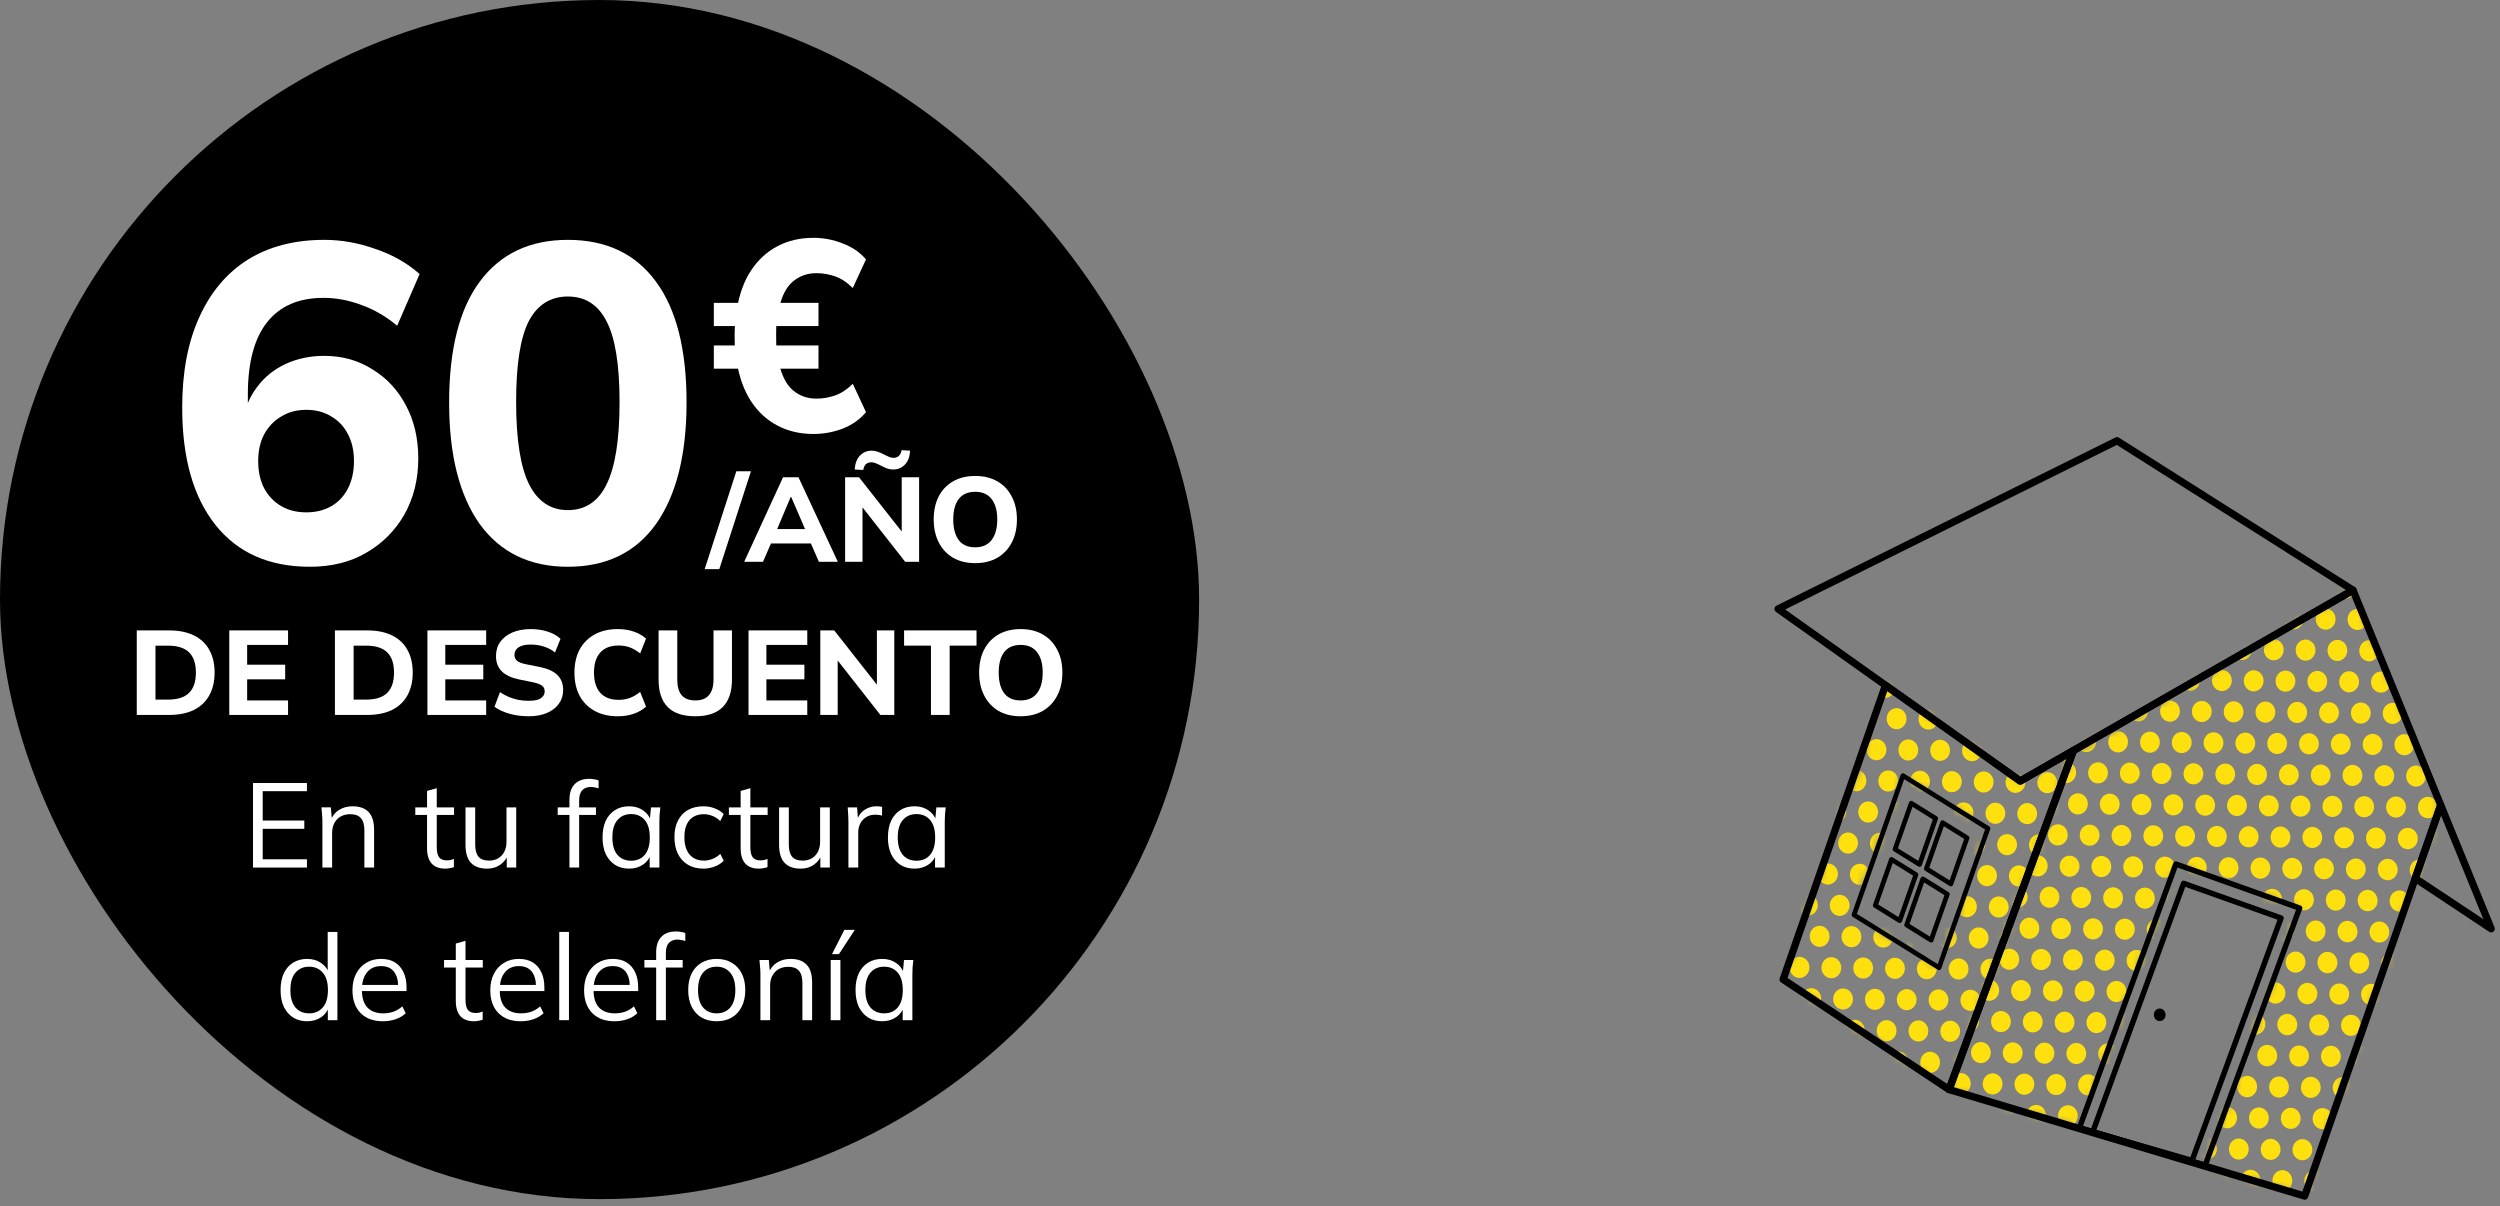 <svg width="344" height="166" viewBox="0 0 344 166" fill="none" xmlns="http://www.w3.org/2000/svg">
<rect x="0" y="0" width="344" height="166" fill="#808080" stroke="none"/>
<rect width="165" height="165" rx="82.5" fill="black"/>
<path d="M42.643 77.987C37.033 77.987 32.702 76.069 29.649 72.232C26.597 68.396 25.07 63.013 25.07 56.083C25.07 51.215 25.854 47.07 27.422 43.646C28.989 40.181 31.217 37.541 34.104 35.726C37.033 33.911 40.539 33.004 44.623 33.004C46.974 33.004 49.305 33.416 51.615 34.241C53.966 35.025 56.008 36.18 57.74 37.706L54.647 44.822C53.12 43.543 51.491 42.594 49.758 41.975C48.026 41.316 46.273 40.986 44.499 40.986C41.117 40.986 38.538 42.099 36.765 44.327C34.991 46.554 34.104 49.875 34.104 54.289V58.31H33.3C33.63 56.331 34.31 54.66 35.342 53.299C36.373 51.896 37.693 50.824 39.302 50.081C40.91 49.339 42.684 48.967 44.623 48.967C47.098 48.967 49.305 49.586 51.243 50.824C53.223 52.02 54.77 53.691 55.884 55.836C56.998 57.939 57.555 60.352 57.555 63.075C57.555 65.962 56.915 68.54 55.637 70.809C54.358 73.037 52.605 74.79 50.377 76.069C48.191 77.347 45.613 77.987 42.643 77.987ZM42.148 70.5C43.468 70.5 44.623 70.211 45.613 69.634C46.603 69.056 47.366 68.231 47.902 67.159C48.438 66.086 48.707 64.849 48.707 63.446C48.707 62.044 48.438 60.827 47.902 59.795C47.366 58.723 46.603 57.898 45.613 57.321C44.623 56.702 43.468 56.392 42.148 56.392C40.828 56.392 39.673 56.702 38.683 57.321C37.693 57.898 36.909 58.723 36.332 59.795C35.795 60.827 35.527 62.044 35.527 63.446C35.527 64.849 35.795 66.086 36.332 67.159C36.909 68.231 37.693 69.056 38.683 69.634C39.673 70.211 40.828 70.5 42.148 70.5Z" fill="white"/>
<path d="M78.135 77.987C72.896 77.987 68.854 76.027 66.007 72.109C63.202 68.149 61.8 62.58 61.8 55.402C61.8 48.101 63.202 42.553 66.007 38.758C68.854 34.922 72.896 33.004 78.135 33.004C83.415 33.004 87.457 34.922 90.262 38.758C93.067 42.553 94.47 48.081 94.47 55.34C94.47 62.559 93.067 68.149 90.262 72.109C87.457 76.027 83.415 77.987 78.135 77.987ZM78.135 70.191C80.527 70.191 82.301 69.015 83.456 66.664C84.652 64.271 85.251 60.497 85.251 55.34C85.251 50.184 84.652 46.472 83.456 44.203C82.301 41.934 80.527 40.8 78.135 40.8C75.742 40.8 73.948 41.934 72.752 44.203C71.597 46.472 71.019 50.164 71.019 55.279C71.019 60.476 71.617 64.271 72.814 66.664C74.01 69.015 75.784 70.191 78.135 70.191Z" fill="white"/>
<path d="M111.921 59.715C110.089 59.715 108.444 59.331 106.983 58.564C105.523 57.796 104.31 56.683 103.345 55.222C102.38 53.737 101.724 51.931 101.377 49.802L102.12 50.73H98.222V47.538H101.934L101.118 48.243C101.093 47.476 101.08 46.77 101.08 46.127C101.08 45.459 101.118 44.79 101.192 44.122L101.971 44.864H98.222V41.672H102.38L101.377 42.637C101.724 40.484 102.38 38.677 103.345 37.217C104.31 35.757 105.523 34.643 106.983 33.876C108.444 33.108 110.089 32.725 111.921 32.725C113.332 32.725 114.681 32.984 115.968 33.504C117.279 33.999 118.344 34.729 119.16 35.695L117.341 39.63C116.574 38.863 115.77 38.331 114.928 38.033C114.087 37.736 113.22 37.588 112.329 37.588C111.092 37.588 110.015 37.972 109.099 38.739C108.208 39.481 107.565 40.731 107.169 42.489L106.464 41.672H112.626V44.864L105.87 44.864L106.835 44.233C106.81 44.778 106.798 45.397 106.798 46.09C106.798 46.783 106.81 47.401 106.835 47.946L105.944 47.538H112.626V50.73H106.575L107.169 49.951C107.565 51.683 108.208 52.933 109.099 53.7C110.015 54.468 111.092 54.851 112.329 54.851C113.22 54.851 114.087 54.703 114.928 54.406C115.77 54.109 116.574 53.577 117.341 52.809L119.16 56.707C118.344 57.697 117.279 58.452 115.968 58.972C114.681 59.467 113.332 59.715 111.921 59.715Z" fill="white"/>
<path d="M98.976 78.313H96.963L101.319 64.849H103.332L98.976 78.313Z" fill="white"/>
<path d="M102.399 77.306L107.745 65.674H109.873L115.285 77.306H112.678L111.276 74.072L112.282 74.782H105.369L106.392 74.072L104.989 77.306H102.399ZM108.801 68.38L106.672 73.429L106.227 72.802H111.424L111.045 73.429L108.867 68.38H108.801Z" fill="white"/>
<path d="M116.288 77.306V65.674H118.202L124.522 73.709H124.076V65.674H126.469V77.306H124.555L118.252 69.271H118.681V77.306H116.288ZM118.78 64.667L117.608 64.601C117.663 63.765 117.905 63.127 118.334 62.687C118.763 62.236 119.302 62.011 119.951 62.011C120.204 62.011 120.463 62.055 120.727 62.143C121.002 62.231 121.315 62.368 121.667 62.555C121.975 62.709 122.223 62.825 122.41 62.902C122.608 62.968 122.784 63.001 122.938 63.001C123.257 63.001 123.504 62.913 123.68 62.737C123.867 62.55 123.994 62.286 124.06 61.945L125.231 62.011C125.187 62.847 124.945 63.49 124.505 63.941C124.076 64.381 123.543 64.601 122.905 64.601C122.63 64.601 122.355 64.557 122.08 64.469C121.816 64.37 121.497 64.222 121.123 64.024C120.826 63.87 120.589 63.765 120.413 63.71C120.237 63.644 120.067 63.611 119.902 63.611C119.583 63.611 119.33 63.699 119.143 63.875C118.967 64.051 118.846 64.315 118.78 64.667Z" fill="white"/>
<path d="M128.478 71.482C128.478 70.272 128.704 69.221 129.155 68.33C129.617 67.428 130.277 66.73 131.135 66.235C131.993 65.74 133.01 65.492 134.187 65.492C135.364 65.492 136.382 65.74 137.24 66.235C138.098 66.73 138.758 67.428 139.22 68.33C139.693 69.221 139.929 70.266 139.929 71.465C139.929 72.686 139.693 73.748 139.22 74.65C138.758 75.541 138.098 76.239 137.24 76.745C136.382 77.24 135.364 77.488 134.187 77.488C133.01 77.488 131.993 77.24 131.135 76.745C130.288 76.239 129.633 75.535 129.171 74.633C128.709 73.731 128.478 72.681 128.478 71.482ZM131.168 71.482C131.168 72.681 131.415 73.621 131.91 74.303C132.416 74.974 133.175 75.31 134.187 75.31C135.177 75.31 135.931 74.974 136.448 74.303C136.965 73.621 137.223 72.681 137.223 71.482C137.223 70.272 136.965 69.337 136.448 68.677C135.942 68.006 135.188 67.67 134.187 67.67C133.175 67.67 132.416 68.006 131.91 68.677C131.415 69.337 131.168 70.272 131.168 71.482Z" fill="white"/>
<path d="M18.82 98.376L18.82 86.744L23.259 86.744C24.612 86.744 25.756 86.975 26.691 87.437C27.626 87.899 28.33 88.564 28.803 89.433C29.287 90.291 29.529 91.331 29.529 92.552C29.529 93.762 29.287 94.802 28.803 95.671C28.33 96.54 27.626 97.21 26.691 97.683C25.756 98.145 24.612 98.376 23.259 98.376H18.82ZM21.394 96.264H23.11C24.408 96.264 25.371 95.962 25.998 95.357C26.636 94.741 26.955 93.806 26.955 92.552C26.955 91.287 26.636 90.352 25.998 89.747C25.371 89.142 24.408 88.84 23.11 88.84H21.394V96.264Z" fill="white"/>
<path d="M31.55 98.376V86.744L39.635 86.744V88.74H34.008V91.463H39.239V93.476H34.008V96.38H39.635V98.376H31.55Z" fill="white"/>
<path d="M46.084 98.376V86.744L50.523 86.744C51.876 86.744 53.02 86.975 53.955 87.437C54.889 87.899 55.593 88.564 56.066 89.433C56.55 90.291 56.792 91.331 56.792 92.552C56.792 93.762 56.55 94.802 56.066 95.671C55.593 96.54 54.889 97.21 53.955 97.683C53.02 98.145 51.876 98.376 50.523 98.376H46.084ZM48.658 96.264H50.374C51.672 96.264 52.635 95.962 53.261 95.357C53.9 94.741 54.218 93.806 54.218 92.552C54.218 91.287 53.9 90.352 53.261 89.747C52.635 89.142 51.672 88.84 50.374 88.84H48.658L48.658 96.264Z" fill="white"/>
<path d="M58.813 98.376V86.744L66.898 86.744V88.74H61.272V91.463H66.502V93.476H61.272V96.38H66.898V98.376H58.813Z" fill="white"/>
<path d="M72.737 98.558C71.802 98.558 70.928 98.442 70.114 98.212C69.3 97.981 68.607 97.662 68.035 97.254L68.794 95.242C69.168 95.495 69.564 95.709 69.982 95.885C70.4 96.061 70.84 96.198 71.302 96.297C71.764 96.385 72.248 96.43 72.754 96.43C73.546 96.43 74.107 96.308 74.437 96.067C74.778 95.825 74.948 95.516 74.948 95.142C74.948 94.802 74.833 94.543 74.602 94.367C74.382 94.18 73.975 94.02 73.381 93.888L71.434 93.493C70.367 93.272 69.569 92.898 69.041 92.371C68.513 91.843 68.249 91.138 68.249 90.258C68.249 89.51 68.447 88.862 68.843 88.311C69.239 87.761 69.795 87.332 70.51 87.025C71.236 86.716 72.083 86.562 73.051 86.562C73.876 86.562 74.646 86.678 75.361 86.909C76.076 87.14 76.664 87.47 77.126 87.899L76.367 89.78C75.916 89.417 75.41 89.147 74.849 88.972C74.299 88.784 73.683 88.691 73.001 88.691C72.286 88.691 71.736 88.817 71.351 89.07C70.977 89.323 70.79 89.67 70.79 90.11C70.79 90.44 70.906 90.71 71.137 90.918C71.368 91.117 71.775 91.276 72.358 91.397L74.272 91.776C75.361 91.996 76.169 92.365 76.697 92.882C77.225 93.399 77.489 94.087 77.489 94.945C77.489 95.671 77.291 96.303 76.895 96.842C76.51 97.381 75.96 97.805 75.245 98.112C74.541 98.409 73.705 98.558 72.737 98.558Z" fill="white"/>
<path d="M85.017 98.558C83.774 98.558 82.707 98.311 81.816 97.816C80.925 97.32 80.237 96.627 79.753 95.737C79.28 94.835 79.044 93.773 79.044 92.552C79.044 91.331 79.28 90.275 79.753 89.384C80.237 88.493 80.925 87.8 81.816 87.305C82.707 86.81 83.774 86.562 85.017 86.562C85.82 86.562 86.551 86.678 87.211 86.909C87.871 87.129 88.432 87.454 88.894 87.882L88.086 89.912C87.58 89.516 87.096 89.236 86.634 89.07C86.183 88.906 85.671 88.823 85.099 88.823C84.01 88.823 83.174 89.147 82.591 89.796C82.019 90.434 81.733 91.353 81.733 92.552C81.733 93.751 82.019 94.675 82.591 95.324C83.174 95.973 84.01 96.297 85.099 96.297C85.671 96.297 86.183 96.215 86.634 96.05C87.096 95.885 87.58 95.605 88.086 95.209L88.894 97.238C88.432 97.656 87.871 97.981 87.211 98.212C86.551 98.442 85.82 98.558 85.017 98.558Z" fill="white"/>
<path d="M95.685 98.558C93.98 98.558 92.71 98.135 91.874 97.287C91.037 96.441 90.62 95.181 90.62 93.509V86.744L93.194 86.744V93.525C93.194 94.46 93.391 95.17 93.787 95.654C94.195 96.138 94.827 96.38 95.685 96.38C96.521 96.38 97.142 96.138 97.549 95.654C97.968 95.17 98.177 94.46 98.177 93.525V86.744L100.718 86.744V93.509C100.718 95.181 100.294 96.441 99.447 97.287C98.611 98.135 97.357 98.558 95.685 98.558Z" fill="white"/>
<path d="M102.996 98.376V86.744L111.081 86.744V88.74H105.455V91.463H110.685V93.476H105.455V96.38H111.081V98.376H102.996Z" fill="white"/>
<path d="M112.874 98.376V86.744L114.788 86.744L121.107 94.779H120.662V86.744L123.054 86.744V98.376H121.14L114.837 90.341H115.266V98.376H112.874Z" fill="white"/>
<path d="M128.099 98.376V88.84H124.403V86.744L134.369 86.744V88.84L130.673 88.84V98.376H128.099Z" fill="white"/>
<path d="M134.731 92.552C134.731 91.342 134.957 90.291 135.408 89.4C135.87 88.499 136.53 87.8 137.388 87.305C138.246 86.81 139.263 86.562 140.44 86.562C141.617 86.562 142.635 86.81 143.493 87.305C144.351 87.8 145.011 88.499 145.473 89.4C145.946 90.291 146.182 91.337 146.182 92.535C146.182 93.757 145.946 94.818 145.473 95.72C145.011 96.611 144.351 97.309 143.493 97.816C142.635 98.311 141.617 98.558 140.44 98.558C139.263 98.558 138.246 98.311 137.388 97.816C136.541 97.309 135.886 96.606 135.424 95.704C134.962 94.802 134.731 93.751 134.731 92.552ZM137.421 92.552C137.421 93.751 137.668 94.692 138.163 95.374C138.669 96.044 139.428 96.38 140.44 96.38C141.43 96.38 142.184 96.044 142.701 95.374C143.218 94.692 143.476 93.751 143.476 92.552C143.476 91.342 143.218 90.407 142.701 89.747C142.195 89.076 141.441 88.74 140.44 88.74C139.428 88.74 138.669 89.076 138.163 89.747C137.668 90.407 137.421 91.342 137.421 92.552Z" fill="white"/>
<path d="M34.811 119.376V107.744H42.236V108.866H36.147V112.908H41.873V114.047H36.147V118.238H42.236V119.376H34.811Z" fill="white"/>
<path d="M44.363 119.376V113.007C44.363 112.699 44.346 112.386 44.313 112.067C44.291 111.737 44.264 111.412 44.231 111.093H45.518L45.683 112.908H45.485C45.727 112.27 46.112 111.786 46.64 111.456C47.179 111.115 47.8 110.945 48.504 110.945C49.483 110.945 50.22 111.209 50.715 111.737C51.221 112.254 51.474 113.073 51.474 114.195V119.376H50.138V114.278C50.138 113.497 49.978 112.93 49.659 112.578C49.351 112.215 48.867 112.034 48.207 112.034C47.437 112.034 46.827 112.271 46.376 112.743C45.925 113.216 45.699 113.849 45.699 114.641V119.376H44.363Z" fill="white"/>
<path d="M61.27 119.525C60.456 119.525 59.834 119.294 59.405 118.832C58.976 118.359 58.762 117.649 58.762 116.703V112.133H57.145V111.094H58.762V108.833L60.098 108.453V111.094H62.474V112.133H60.098V116.555C60.098 117.215 60.208 117.688 60.428 117.974C60.659 118.249 61 118.386 61.451 118.386C61.66 118.386 61.847 118.37 62.012 118.337C62.177 118.293 62.326 118.243 62.458 118.188V119.311C62.304 119.377 62.117 119.426 61.897 119.459C61.688 119.503 61.479 119.525 61.27 119.525Z" fill="white"/>
<path d="M67.022 119.525C66.043 119.525 65.3 119.256 64.794 118.716C64.299 118.177 64.052 117.352 64.052 116.241V111.094H65.388V116.208C65.388 116.968 65.542 117.528 65.85 117.891C66.158 118.243 66.637 118.419 67.286 118.419C68.012 118.419 68.595 118.183 69.035 117.71C69.475 117.237 69.695 116.604 69.695 115.812V111.094H71.031V119.376H69.728V117.512H69.942C69.711 118.15 69.337 118.645 68.82 118.997C68.314 119.349 67.715 119.525 67.022 119.525Z" fill="white"/>
<path d="M78.356 119.376V112.133H76.739V111.094H78.719L78.356 111.44V110.054C78.356 109.119 78.592 108.404 79.065 107.909C79.538 107.414 80.215 107.167 81.094 107.167C81.314 107.167 81.54 107.189 81.771 107.233C82.013 107.266 82.211 107.315 82.365 107.381V108.486C82.233 108.431 82.068 108.388 81.87 108.354C81.683 108.31 81.49 108.288 81.293 108.288C80.951 108.288 80.66 108.36 80.418 108.503C80.176 108.635 79.995 108.838 79.874 109.113C79.752 109.388 79.692 109.741 79.692 110.17V111.374L79.478 111.094H82.002V112.133H79.692V119.376H78.356Z" fill="white"/>
<path d="M86.573 119.525C85.836 119.525 85.192 119.354 84.642 119.014C84.092 118.661 83.663 118.167 83.355 117.528C83.058 116.89 82.91 116.126 82.91 115.235C82.91 114.333 83.058 113.563 83.355 112.925C83.663 112.287 84.092 111.797 84.642 111.456C85.192 111.115 85.836 110.945 86.573 110.945C87.321 110.945 87.964 111.137 88.503 111.522C89.053 111.896 89.416 112.408 89.592 113.057H89.394L89.576 111.094H90.863C90.83 111.413 90.797 111.737 90.764 112.067C90.742 112.386 90.731 112.699 90.731 113.007V119.376H89.394L89.394 117.429H89.576C89.4 118.078 89.037 118.59 88.487 118.964C87.937 119.338 87.299 119.525 86.573 119.525ZM86.837 118.436C87.629 118.436 88.256 118.166 88.718 117.627C89.18 117.077 89.411 116.28 89.411 115.235C89.411 114.179 89.18 113.381 88.718 112.842C88.256 112.292 87.629 112.017 86.837 112.017C86.056 112.017 85.429 112.292 84.956 112.842C84.494 113.381 84.263 114.179 84.263 115.235C84.263 116.28 84.494 117.077 84.956 117.627C85.429 118.166 86.056 118.436 86.837 118.436Z" fill="white"/>
<path d="M96.796 119.525C95.982 119.525 95.273 119.349 94.668 118.997C94.074 118.645 93.612 118.144 93.282 117.495C92.963 116.846 92.803 116.076 92.803 115.185C92.803 114.283 92.968 113.519 93.298 112.892C93.628 112.254 94.09 111.77 94.684 111.44C95.289 111.11 95.993 110.945 96.796 110.945C97.324 110.945 97.836 111.038 98.331 111.226C98.837 111.413 99.255 111.677 99.585 112.017L99.106 112.975C98.776 112.656 98.413 112.419 98.017 112.265C97.632 112.111 97.253 112.034 96.879 112.034C96.021 112.034 95.355 112.303 94.882 112.842C94.409 113.381 94.173 114.168 94.173 115.202C94.173 116.225 94.409 117.017 94.882 117.578C95.355 118.139 96.021 118.42 96.879 118.42C97.242 118.42 97.616 118.348 98.001 118.205C98.397 118.062 98.765 117.825 99.106 117.495L99.585 118.436C99.244 118.788 98.82 119.057 98.314 119.244C97.808 119.431 97.302 119.525 96.796 119.525Z" fill="white"/>
<path d="M104.421 119.525C103.607 119.525 102.986 119.294 102.557 118.832C102.128 118.359 101.913 117.649 101.913 116.703V112.133H100.296V111.094H101.913V108.833L103.25 108.453V111.094H105.626V112.133H103.25V116.555C103.25 117.215 103.36 117.688 103.58 117.974C103.811 118.249 104.152 118.386 104.603 118.386C104.812 118.386 104.999 118.37 105.164 118.337C105.329 118.293 105.477 118.243 105.609 118.188V119.311C105.455 119.377 105.268 119.426 105.048 119.459C104.839 119.503 104.63 119.525 104.421 119.525Z" fill="white"/>
<path d="M110.173 119.525C109.194 119.525 108.452 119.256 107.946 118.716C107.451 118.177 107.203 117.352 107.203 116.241V111.094H108.54V116.208C108.54 116.968 108.694 117.528 109.002 117.892C109.31 118.243 109.788 118.42 110.437 118.42C111.163 118.42 111.746 118.183 112.186 117.71C112.626 117.237 112.846 116.604 112.846 115.812V111.094H114.183V119.376H112.879V117.512H113.094C112.863 118.15 112.489 118.645 111.972 118.997C111.466 119.349 110.866 119.525 110.173 119.525Z" fill="white"/>
<path d="M116.743 119.376V113.09C116.743 112.76 116.732 112.424 116.71 112.083C116.699 111.743 116.677 111.413 116.644 111.094H117.931L118.096 113.107L117.865 113.123C117.975 112.628 118.167 112.221 118.442 111.902C118.717 111.583 119.042 111.346 119.416 111.192C119.79 111.027 120.18 110.945 120.587 110.945C120.752 110.945 120.895 110.951 121.016 110.962C121.148 110.972 121.269 111 121.379 111.044L121.363 112.232C121.198 112.177 121.044 112.144 120.901 112.133C120.769 112.111 120.615 112.1 120.439 112.1C119.955 112.1 119.531 112.215 119.168 112.447C118.816 112.678 118.547 112.975 118.36 113.337C118.184 113.701 118.096 114.086 118.096 114.493V119.376H116.743Z" fill="white"/>
<path d="M125.841 119.525C125.104 119.525 124.46 119.354 123.91 119.014C123.36 118.661 122.931 118.167 122.623 117.528C122.326 116.89 122.178 116.126 122.178 115.235C122.178 114.333 122.326 113.563 122.623 112.925C122.931 112.287 123.36 111.797 123.91 111.456C124.46 111.115 125.104 110.945 125.841 110.945C126.589 110.945 127.232 111.138 127.771 111.523C128.321 111.897 128.684 112.408 128.86 113.057H128.662L128.844 111.094H130.131C130.098 111.413 130.065 111.737 130.032 112.067C130.01 112.386 129.999 112.699 129.999 113.007V119.376H128.662V117.43H128.844C128.668 118.079 128.305 118.59 127.755 118.964C127.205 119.338 126.567 119.525 125.841 119.525ZM126.105 118.436C126.897 118.436 127.524 118.167 127.986 117.628C128.448 117.078 128.679 116.28 128.679 115.235C128.679 114.179 128.448 113.382 127.986 112.843C127.524 112.293 126.897 112.017 126.105 112.017C125.324 112.017 124.697 112.293 124.224 112.843C123.762 113.382 123.531 114.179 123.531 115.235C123.531 116.28 123.762 117.078 124.224 117.628C124.697 118.167 125.324 118.436 126.105 118.436Z" fill="white"/>
<path d="M42.253 140.525C41.527 140.525 40.889 140.354 40.339 140.013C39.789 139.661 39.36 139.167 39.052 138.528C38.755 137.89 38.606 137.126 38.606 136.235C38.606 135.333 38.755 134.563 39.052 133.925C39.36 133.287 39.789 132.797 40.339 132.456C40.889 132.115 41.527 131.945 42.253 131.945C43.001 131.945 43.644 132.132 44.183 132.506C44.733 132.88 45.102 133.386 45.289 134.024H45.091V128.232H46.427V140.376H45.107V138.396H45.289C45.113 139.056 44.75 139.579 44.2 139.964C43.65 140.338 43.001 140.525 42.253 140.525ZM42.533 139.436C43.314 139.436 43.941 139.167 44.414 138.627C44.887 138.077 45.124 137.28 45.124 136.235C45.124 135.179 44.887 134.382 44.414 133.842C43.941 133.292 43.314 133.017 42.533 133.017C41.752 133.017 41.125 133.292 40.652 133.842C40.19 134.382 39.959 135.179 39.959 136.235C39.959 137.28 40.19 138.077 40.652 138.627C41.125 139.167 41.752 139.436 42.533 139.436Z" fill="white"/>
<path d="M52.691 140.525C51.393 140.525 50.37 140.151 49.622 139.403C48.874 138.644 48.5 137.593 48.5 136.251C48.5 135.382 48.665 134.629 48.995 133.991C49.325 133.342 49.787 132.841 50.381 132.489C50.975 132.126 51.657 131.945 52.427 131.945C53.186 131.945 53.824 132.104 54.341 132.423C54.858 132.742 55.254 133.199 55.529 133.793C55.804 134.376 55.941 135.069 55.941 135.872V136.367H49.523V135.525H55.067L54.786 135.74C54.786 134.86 54.588 134.172 54.192 133.677C53.796 133.182 53.208 132.935 52.427 132.935C51.602 132.935 50.958 133.226 50.496 133.809C50.034 134.381 49.803 135.157 49.803 136.136V136.284C49.803 137.318 50.056 138.105 50.562 138.644C51.079 139.172 51.8 139.436 52.724 139.436C53.219 139.436 53.681 139.364 54.11 139.221C54.55 139.067 54.968 138.82 55.364 138.479L55.826 139.419C55.463 139.771 55.001 140.046 54.44 140.244C53.89 140.431 53.307 140.525 52.691 140.525Z" fill="white"/>
<path d="M65.226 140.525C64.412 140.525 63.79 140.294 63.361 139.832C62.932 139.359 62.718 138.649 62.718 137.703V133.133H61.101V132.093H62.718V129.833L64.054 129.453V132.093H66.43V133.133H64.054V137.555C64.054 138.215 64.164 138.688 64.384 138.974C64.615 139.249 64.956 139.386 65.407 139.386C65.616 139.386 65.803 139.37 65.968 139.337C66.133 139.293 66.282 139.243 66.414 139.188V140.31C66.26 140.376 66.073 140.426 65.853 140.459C65.644 140.503 65.435 140.525 65.226 140.525Z" fill="white"/>
<path d="M71.656 140.525C70.358 140.525 69.335 140.151 68.587 139.403C67.839 138.644 67.465 137.593 67.465 136.251C67.465 135.382 67.63 134.629 67.96 133.991C68.29 133.342 68.752 132.841 69.346 132.489C69.94 132.126 70.622 131.945 71.392 131.945C72.151 131.945 72.789 132.104 73.306 132.424C73.823 132.743 74.219 133.199 74.494 133.793C74.769 134.376 74.907 135.069 74.907 135.872V136.367H68.488V135.525H74.032L73.752 135.74C73.752 134.86 73.554 134.172 73.158 133.677C72.762 133.182 72.173 132.935 71.392 132.935C70.567 132.935 69.924 133.226 69.462 133.809C69 134.381 68.769 135.157 68.769 136.136V136.284C68.769 137.318 69.022 138.105 69.528 138.644C70.045 139.172 70.765 139.436 71.689 139.436C72.184 139.436 72.646 139.364 73.075 139.221C73.515 139.067 73.933 138.82 74.329 138.479L74.791 139.419C74.428 139.771 73.966 140.046 73.405 140.244C72.855 140.431 72.272 140.525 71.656 140.525Z" fill="white"/>
<path d="M76.952 140.376V128.232H78.288V140.376H76.952Z" fill="white"/>
<path d="M84.563 140.525C83.265 140.525 82.242 140.151 81.494 139.403C80.746 138.644 80.372 137.593 80.372 136.251C80.372 135.382 80.537 134.629 80.867 133.991C81.197 133.342 81.659 132.841 82.253 132.489C82.847 132.126 83.529 131.945 84.299 131.945C85.058 131.945 85.696 132.104 86.213 132.424C86.73 132.743 87.126 133.199 87.401 133.793C87.676 134.376 87.813 135.069 87.813 135.872V136.367H81.395V135.525H86.939L86.658 135.74C86.658 134.86 86.46 134.172 86.064 133.677C85.668 133.182 85.08 132.935 84.299 132.935C83.474 132.935 82.83 133.226 82.368 133.809C81.906 134.381 81.675 135.157 81.675 136.136V136.285C81.675 137.319 81.928 138.105 82.434 138.644C82.951 139.172 83.672 139.436 84.596 139.436C85.091 139.436 85.553 139.364 85.982 139.221C86.422 139.067 86.84 138.82 87.236 138.479L87.698 139.419C87.335 139.771 86.873 140.046 86.312 140.244C85.762 140.431 85.179 140.525 84.563 140.525Z" fill="white"/>
<path d="M90.287 140.376V133.133H88.67V132.093H90.65L90.287 132.44V131.054C90.287 130.119 90.524 129.404 90.997 128.909C91.47 128.414 92.146 128.167 93.026 128.167C93.246 128.167 93.472 128.188 93.703 128.232C93.945 128.265 94.143 128.315 94.297 128.381V129.486C94.165 129.431 94 129.388 93.802 129.354C93.615 129.311 93.422 129.288 93.224 129.288C92.883 129.288 92.592 129.36 92.35 129.503C92.108 129.635 91.926 129.838 91.805 130.113C91.684 130.389 91.624 130.74 91.624 131.169V132.374L91.409 132.093H93.934V133.133H91.624V140.376H90.287Z" fill="white"/>
<path d="M98.607 140.525C97.815 140.525 97.122 140.354 96.528 140.014C95.945 139.661 95.494 139.167 95.175 138.528C94.856 137.88 94.697 137.115 94.697 136.235C94.697 135.344 94.856 134.579 95.175 133.941C95.494 133.303 95.945 132.814 96.528 132.473C97.122 132.121 97.815 131.945 98.607 131.945C99.41 131.945 100.103 132.121 100.686 132.473C101.28 132.814 101.737 133.303 102.056 133.941C102.386 134.579 102.551 135.344 102.551 136.235C102.551 137.115 102.386 137.88 102.056 138.528C101.737 139.167 101.28 139.661 100.686 140.014C100.103 140.354 99.41 140.525 98.607 140.525ZM98.607 139.436C99.399 139.436 100.026 139.167 100.488 138.627C100.95 138.077 101.181 137.28 101.181 136.235C101.181 135.179 100.945 134.382 100.472 133.842C100.01 133.292 99.388 133.017 98.607 133.017C97.826 133.017 97.204 133.292 96.743 133.842C96.281 134.382 96.049 135.179 96.049 136.235C96.049 137.28 96.281 138.077 96.743 138.627C97.204 139.167 97.826 139.436 98.607 139.436Z" fill="white"/>
<path d="M104.634 140.376V134.007C104.634 133.7 104.618 133.386 104.585 133.067C104.563 132.737 104.535 132.412 104.502 132.093H105.789L105.954 133.908H105.756C105.998 133.27 106.383 132.786 106.911 132.456C107.45 132.115 108.072 131.945 108.776 131.945C109.755 131.945 110.492 132.209 110.987 132.737C111.493 133.254 111.746 134.073 111.746 135.195V140.376H110.409V135.278C110.409 134.497 110.25 133.931 109.931 133.578C109.623 133.215 109.139 133.034 108.479 133.034C107.709 133.034 107.098 133.271 106.647 133.743C106.196 134.216 105.971 134.849 105.971 135.641V140.376H104.634Z" fill="white"/>
<path d="M114.302 140.376V132.093H115.639V140.376H114.302ZM114.484 131.285L116.183 127.952H117.619L115.441 131.285H114.484Z" fill="white"/>
<path d="M121.385 140.525C120.648 140.525 120.005 140.354 119.455 140.014C118.905 139.661 118.476 139.167 118.168 138.528C117.871 137.89 117.722 137.126 117.722 136.235C117.722 135.333 117.871 134.563 118.168 133.925C118.476 133.287 118.905 132.797 119.455 132.456C120.005 132.115 120.648 131.945 121.385 131.945C122.133 131.945 122.777 132.137 123.316 132.522C123.866 132.896 124.229 133.408 124.405 134.057H124.207L124.388 132.093H125.675C125.642 132.412 125.609 132.737 125.576 133.067C125.554 133.386 125.543 133.7 125.543 134.007V140.376H124.207V138.429H124.388C124.212 139.078 123.849 139.59 123.299 139.964C122.749 140.338 122.111 140.525 121.385 140.525ZM121.649 139.436C122.441 139.436 123.068 139.167 123.53 138.627C123.992 138.077 124.223 137.28 124.223 136.235C124.223 135.179 123.992 134.382 123.53 133.842C123.068 133.292 122.441 133.017 121.649 133.017C120.868 133.017 120.241 133.292 119.768 133.842C119.306 134.382 119.075 135.179 119.075 136.235C119.075 137.28 119.306 138.077 119.768 138.627C120.241 139.167 120.868 139.436 121.649 139.436Z" fill="white"/>
<mask id="mask0_8451_37336" style="mask-type:luminance" maskUnits="userSpaceOnUse" x="245" y="94" width="40" height="56">
<path d="M249.549 122.717L256.563 103.621L256.26 103.435L259.445 94.288L277.985 107.464L284.979 103.969L268.192 149.917L245.357 134.766L249.549 122.717ZM273.535 113.996L261.803 106.824L254.775 125.878L266.803 133.155L273.535 113.996Z" fill="white"/>
</mask>
<g mask="url(#mask0_8451_37336)">
<path fill-rule="evenodd" clip-rule="evenodd" d="M258.239 93.754C258.667 93.097 259.515 92.931 260.135 93.389C260.755 93.847 260.906 94.752 260.478 95.414C260.05 96.071 259.203 96.237 258.583 95.779C257.967 95.322 257.811 94.416 258.239 93.754ZM261.747 97.697C261.127 97.24 260.279 97.406 259.851 98.062C259.423 98.725 259.579 99.63 260.195 100.088C260.815 100.545 261.662 100.379 262.09 99.723C262.523 99.06 262.367 98.155 261.747 97.697ZM266.125 97.741C265.504 97.284 264.657 97.45 264.229 98.106C263.801 98.769 263.957 99.674 264.572 100.132C265.192 100.589 266.04 100.423 266.468 99.767C266.896 99.105 266.74 98.199 266.125 97.741ZM290.486 98.371C290.914 97.715 291.761 97.549 292.382 98.006C293.002 98.464 293.158 99.369 292.725 100.031C292.297 100.688 291.449 100.854 290.829 100.397C290.214 99.939 290.058 99.034 290.486 98.371ZM289.62 102.27C289 101.813 288.152 101.978 287.724 102.635C287.297 103.297 287.452 104.203 288.068 104.661C288.688 105.118 289.536 104.952 289.964 104.295C290.392 103.633 290.241 102.728 289.62 102.27ZM284.962 106.904C285.39 106.247 286.238 106.081 286.858 106.539C287.473 106.997 287.629 107.902 287.201 108.564C286.773 109.221 285.926 109.387 285.306 108.929C284.69 108.472 284.534 107.566 284.962 106.904ZM284.093 110.803C283.473 110.346 282.625 110.511 282.197 111.168C281.769 111.83 281.925 112.736 282.54 113.193C283.161 113.651 284.008 113.485 284.436 112.828C284.869 112.166 284.713 111.261 284.093 110.803ZM279.434 115.437C279.862 114.78 280.709 114.614 281.33 115.072C281.95 115.53 282.101 116.435 281.673 117.097C281.245 117.754 280.397 117.92 279.777 117.462C279.162 117.005 279.006 116.099 279.434 115.437ZM278.569 119.336C277.949 118.878 277.102 119.044 276.674 119.701C276.246 120.363 276.402 121.269 277.017 121.726C277.637 122.184 278.485 122.018 278.913 121.361C279.341 120.699 279.185 119.794 278.569 119.336ZM273.906 123.97C274.334 123.313 275.182 123.147 275.802 123.605C276.423 124.063 276.579 124.968 276.146 125.63C275.718 126.287 274.87 126.453 274.25 125.995C273.634 125.538 273.478 124.632 273.906 123.97ZM278.284 124.014C278.712 123.357 279.559 123.191 280.18 123.649C280.795 124.101 280.951 125.012 280.523 125.674C280.095 126.331 279.247 126.497 278.627 126.039C278.012 125.582 277.856 124.676 278.284 124.014ZM277.418 127.913C276.798 127.455 275.95 127.621 275.522 128.278C275.094 128.94 275.25 129.846 275.866 130.303C276.486 130.761 277.333 130.595 277.761 129.938C278.189 129.276 278.033 128.371 277.418 127.913ZM272.755 132.542C273.183 131.885 274.031 131.719 274.651 132.177C275.271 132.635 275.427 133.54 274.994 134.202C274.566 134.859 273.719 135.025 273.098 134.567C272.483 134.11 272.327 133.204 272.755 132.542ZM271.891 136.446C271.271 135.988 270.423 136.154 269.995 136.811C269.567 137.473 269.723 138.379 270.338 138.836C270.959 139.294 271.806 139.128 272.234 138.471C272.662 137.809 272.506 136.904 271.891 136.446ZM267.228 141.075C267.656 140.418 268.504 140.252 269.124 140.71C269.744 141.168 269.9 142.073 269.467 142.735C269.039 143.392 268.192 143.558 267.571 143.1C266.956 142.643 266.8 141.737 267.228 141.075ZM264.466 145.344C264.894 144.687 265.742 144.521 266.362 144.979C266.983 145.437 267.138 146.342 266.706 147.004C266.278 147.661 265.43 147.827 264.81 147.369C264.194 146.912 264.038 146.006 264.466 145.344ZM261.988 144.935C261.368 144.477 260.52 144.643 260.092 145.3C259.664 145.962 259.82 146.867 260.435 147.325C261.056 147.783 261.903 147.617 262.331 146.96C262.759 146.298 262.603 145.392 261.988 144.935ZM262.854 141.031C263.282 140.374 264.129 140.208 264.75 140.666C265.365 141.123 265.521 142.029 265.093 142.691C264.665 143.348 263.817 143.514 263.197 143.056C262.582 142.599 262.426 141.693 262.854 141.031ZM267.512 136.402C266.891 135.944 266.044 136.11 265.616 136.767C265.188 137.429 265.344 138.335 265.959 138.792C266.579 139.25 267.427 139.084 267.855 138.427C268.288 137.765 268.132 136.859 267.512 136.402ZM268.383 132.503C268.811 131.846 269.658 131.68 270.279 132.138C270.894 132.59 271.05 133.501 270.622 134.163C270.194 134.82 269.346 134.986 268.726 134.528C268.111 134.071 267.955 133.165 268.383 132.503ZM273.04 127.869C272.42 127.411 271.572 127.577 271.144 128.234C270.717 128.896 270.872 129.802 271.488 130.259C272.108 130.717 272.956 130.551 273.384 129.894C273.812 129.232 273.656 128.327 273.04 127.869ZM260.37 140.627C259.75 140.169 258.902 140.335 258.474 140.992C258.046 141.654 258.202 142.559 258.818 143.017C259.438 143.475 260.286 143.309 260.714 142.652C261.147 141.99 260.991 141.079 260.37 140.627ZM261.242 136.723C261.67 136.066 262.517 135.9 263.137 136.358C263.753 136.815 263.909 137.721 263.481 138.383C263.053 139.04 262.205 139.206 261.585 138.748C260.97 138.29 260.814 137.385 261.242 136.723ZM265.9 132.094C265.279 131.636 264.432 131.802 264.004 132.459C263.576 133.121 263.732 134.026 264.347 134.484C264.967 134.942 265.815 134.776 266.243 134.119C266.671 133.457 266.52 132.551 265.9 132.094ZM266.765 128.19C267.193 127.533 268.041 127.367 268.661 127.825C269.281 128.282 269.437 129.188 269.004 129.85C268.576 130.507 267.729 130.673 267.108 130.215C266.493 129.758 266.337 128.852 266.765 128.19ZM271.428 123.561C270.808 123.103 269.96 123.269 269.532 123.926C269.104 124.588 269.26 125.494 269.875 125.951C270.496 126.409 271.343 126.243 271.771 125.586C272.199 124.924 272.043 124.018 271.428 123.561ZM272.294 119.657C272.722 119 273.57 118.834 274.19 119.292C274.811 119.75 274.961 120.655 274.534 121.317C274.106 121.974 273.258 122.14 272.638 121.682C272.022 121.225 271.866 120.319 272.294 119.657ZM276.952 115.028C276.331 114.57 275.484 114.736 275.056 115.393C274.628 116.055 274.784 116.961 275.399 117.418C276.019 117.876 276.867 117.71 277.295 117.053C277.728 116.391 277.572 115.486 276.952 115.028ZM277.823 111.124C278.251 110.467 279.099 110.301 279.719 110.759C280.334 111.217 280.49 112.122 280.062 112.784C279.634 113.441 278.786 113.607 278.166 113.149C277.551 112.692 277.395 111.786 277.823 111.124ZM282.481 106.495C281.861 106.037 281.013 106.203 280.585 106.86C280.157 107.522 280.313 108.428 280.928 108.885C281.549 109.343 282.396 109.177 282.824 108.52C283.252 107.858 283.101 106.953 282.481 106.495ZM283.346 102.591C283.774 101.934 284.622 101.768 285.242 102.226C285.863 102.684 286.019 103.589 285.586 104.251C285.158 104.908 284.31 105.074 283.69 104.616C283.074 104.159 282.919 103.253 283.346 102.591ZM255.998 140.582C255.378 140.125 254.53 140.291 254.102 140.948C253.674 141.61 253.83 142.515 254.445 142.973C255.066 143.43 255.913 143.265 256.341 142.608C256.769 141.946 256.613 141.04 255.998 140.582ZM256.862 136.679C257.29 136.022 258.138 135.856 258.758 136.314C259.379 136.771 259.529 137.677 259.102 138.339C258.674 138.996 257.826 139.162 257.206 138.704C256.59 138.246 256.434 137.341 256.862 136.679ZM261.522 132.05C260.901 131.592 260.054 131.758 259.626 132.415C259.198 133.077 259.354 133.982 259.969 134.44C260.589 134.898 261.437 134.732 261.865 134.075C262.298 133.413 262.142 132.507 261.522 132.05ZM262.391 128.146C262.819 127.489 263.666 127.323 264.287 127.781C264.902 128.238 265.058 129.144 264.63 129.806C264.202 130.463 263.354 130.629 262.734 130.171C262.119 129.713 261.963 128.808 262.391 128.146ZM267.049 123.517C266.428 123.059 265.581 123.225 265.153 123.882C264.725 124.544 264.881 125.449 265.496 125.907C266.116 126.365 266.964 126.199 267.392 125.542C267.825 124.88 267.669 123.974 267.049 123.517ZM267.914 119.613C268.342 118.956 269.19 118.79 269.81 119.248C270.431 119.705 270.587 120.611 270.154 121.273C269.726 121.93 268.878 122.096 268.258 121.638C267.642 121.181 267.487 120.275 267.914 119.613ZM272.577 114.984C271.957 114.526 271.11 114.692 270.682 115.349C270.254 116.011 270.41 116.916 271.025 117.374C271.645 117.832 272.493 117.666 272.921 117.009C273.349 116.347 273.193 115.441 272.577 114.984ZM273.444 111.08C273.872 110.423 274.719 110.257 275.339 110.715C275.96 111.172 276.116 112.078 275.683 112.74C275.255 113.397 274.407 113.563 273.787 113.105C273.172 112.648 273.016 111.742 273.444 111.08ZM278.101 106.451C277.481 105.993 276.633 106.159 276.205 106.816C275.777 107.478 275.933 108.384 276.548 108.841C277.169 109.299 278.016 109.133 278.444 108.476C278.877 107.814 278.721 106.908 278.101 106.451ZM252.484 136.635C252.912 135.978 253.76 135.812 254.38 136.269C255.001 136.727 255.156 137.633 254.724 138.295C254.296 138.952 253.448 139.117 252.828 138.66C252.212 138.202 252.056 137.297 252.484 136.635ZM257.147 132.005C256.527 131.548 255.68 131.714 255.252 132.371C254.824 133.033 254.98 133.938 255.595 134.396C256.215 134.853 257.063 134.688 257.491 134.031C257.919 133.369 257.763 132.463 257.147 132.005ZM258.013 128.102C258.441 127.445 259.289 127.279 259.909 127.737C260.53 128.194 260.686 129.1 260.253 129.762C259.825 130.419 258.977 130.585 258.357 130.127C257.741 129.669 257.586 128.764 258.013 128.102ZM262.676 123.473C262.056 123.015 261.209 123.181 260.781 123.838C260.353 124.5 260.509 125.405 261.124 125.863C261.744 126.32 262.592 126.155 263.02 125.498C263.448 124.836 263.292 123.93 262.676 123.473ZM263.542 119.569C263.97 118.912 264.818 118.746 265.438 119.204C266.053 119.661 266.209 120.567 265.781 121.229C265.353 121.886 264.506 122.052 263.885 121.594C263.27 121.136 263.114 120.231 263.542 119.569ZM268.2 114.94C267.58 114.482 266.732 114.648 266.304 115.305C265.876 115.967 266.032 116.872 266.647 117.33C267.268 117.788 268.115 117.622 268.543 116.965C268.976 116.303 268.82 115.397 268.2 114.94ZM269.069 111.036C269.497 110.379 270.345 110.213 270.965 110.671C271.58 111.128 271.736 112.034 271.308 112.696C270.881 113.353 270.033 113.519 269.413 113.061C268.797 112.603 268.641 111.698 269.069 111.036ZM273.727 106.407C273.107 105.949 272.259 106.115 271.831 106.772C271.403 107.434 271.559 108.339 272.174 108.797C272.795 109.255 273.642 109.089 274.07 108.432C274.498 107.77 274.342 106.864 273.727 106.407ZM248.11 136.59C248.538 135.934 249.386 135.768 250.006 136.225C250.621 136.683 250.777 137.588 250.349 138.251C249.921 138.907 249.074 139.073 248.453 138.616C247.838 138.158 247.682 137.253 248.11 136.59ZM252.768 131.961C252.148 131.504 251.3 131.67 250.872 132.326C250.444 132.989 250.6 133.894 251.215 134.352C251.836 134.809 252.683 134.643 253.111 133.987C253.544 133.324 253.388 132.419 252.768 131.961ZM253.639 128.057C254.067 127.401 254.915 127.235 255.535 127.692C256.15 128.15 256.306 129.056 255.878 129.718C255.45 130.375 254.603 130.54 253.983 130.083C253.367 129.625 253.211 128.72 253.639 128.057ZM258.297 123.428C257.676 122.971 256.829 123.137 256.401 123.793C255.973 124.456 256.129 125.361 256.744 125.819C257.364 126.276 258.212 126.11 258.64 125.454C259.068 124.792 258.912 123.886 258.297 123.428ZM259.163 119.525C259.591 118.868 260.438 118.702 261.059 119.16C261.679 119.617 261.835 120.523 261.402 121.185C260.974 121.842 260.126 122.007 259.506 121.55C258.891 121.092 258.735 120.187 259.163 119.525ZM263.826 114.895C263.206 114.438 262.358 114.604 261.93 115.261C261.502 115.923 261.658 116.828 262.273 117.286C262.894 117.743 263.741 117.578 264.169 116.921C264.597 116.259 264.441 115.353 263.826 114.895ZM264.692 110.992C265.12 110.335 265.967 110.169 266.587 110.627C267.203 111.084 267.359 111.99 266.931 112.652C266.503 113.309 265.655 113.475 265.035 113.017C264.42 112.559 264.264 111.654 264.692 110.992ZM269.349 106.363C268.729 105.905 267.882 106.071 267.454 106.728C267.026 107.39 267.182 108.295 267.797 108.753C268.417 109.211 269.265 109.045 269.693 108.388C270.126 107.726 269.97 106.82 269.349 106.363ZM270.221 102.459C270.649 101.802 271.496 101.636 272.117 102.094C272.732 102.551 272.888 103.457 272.46 104.119C272.032 104.776 271.184 104.942 270.564 104.484C269.949 104.026 269.793 103.121 270.221 102.459ZM248.394 131.918C247.774 131.461 246.926 131.626 246.498 132.283C246.07 132.945 246.226 133.851 246.841 134.309C247.462 134.766 248.309 134.6 248.737 133.943C249.165 133.281 249.009 132.376 248.394 131.918ZM249.26 128.013C249.688 127.357 250.536 127.191 251.156 127.648C251.776 128.106 251.927 129.011 251.499 129.674C251.071 130.33 250.224 130.496 249.603 130.039C248.988 129.581 248.832 128.676 249.26 128.013ZM253.917 123.384C253.297 122.927 252.449 123.093 252.022 123.749C251.594 124.412 251.75 125.317 252.365 125.775C252.985 126.232 253.833 126.066 254.261 125.41C254.694 124.747 254.538 123.842 253.917 123.384ZM254.789 119.48C255.217 118.824 256.064 118.658 256.685 119.115C257.3 119.573 257.456 120.478 257.028 121.141C256.6 121.797 255.752 121.963 255.132 121.506C254.517 121.048 254.361 120.143 254.789 119.48ZM259.447 114.851C258.826 114.394 257.979 114.56 257.551 115.216C257.123 115.879 257.279 116.784 257.894 117.242C258.514 117.699 259.362 117.533 259.79 116.877C260.218 116.214 260.067 115.309 259.447 114.851ZM260.312 110.948C260.74 110.291 261.588 110.125 262.208 110.582C262.828 111.04 262.984 111.946 262.551 112.608C262.123 113.265 261.276 113.43 260.655 112.973C260.04 112.515 259.884 111.61 260.312 110.948ZM264.975 106.318C264.355 105.861 263.507 106.027 263.079 106.684C262.651 107.346 262.807 108.251 263.423 108.709C264.043 109.166 264.89 109.001 265.318 108.344C265.746 107.682 265.59 106.776 264.975 106.318ZM265.842 102.415C266.269 101.758 267.117 101.592 267.737 102.05C268.358 102.507 268.509 103.413 268.081 104.075C267.653 104.732 266.805 104.897 266.185 104.44C265.57 103.982 265.414 103.077 265.842 102.415ZM249.545 123.34C248.925 122.883 248.077 123.048 247.649 123.705C247.221 124.367 247.377 125.273 247.993 125.73C248.613 126.188 249.46 126.022 249.888 125.365C250.316 124.703 250.16 123.798 249.545 123.34ZM250.411 119.436C250.839 118.78 251.687 118.614 252.307 119.071C252.927 119.529 253.083 120.434 252.65 121.097C252.222 121.753 251.375 121.919 250.755 121.462C250.139 121.004 249.983 120.099 250.411 119.436ZM255.069 114.807C254.448 114.35 253.601 114.516 253.173 115.172C252.745 115.834 252.901 116.74 253.516 117.198C254.136 117.655 254.984 117.489 255.412 116.833C255.845 116.17 255.689 115.265 255.069 114.807ZM255.938 110.903C256.366 110.247 257.214 110.081 257.834 110.538C258.449 110.996 258.605 111.901 258.177 112.564C257.749 113.22 256.902 113.386 256.281 112.929C255.666 112.471 255.51 111.566 255.938 110.903ZM260.596 106.274C259.976 105.817 259.128 105.983 258.7 106.639C258.272 107.302 258.428 108.207 259.043 108.665C259.664 109.122 260.511 108.956 260.939 108.3C261.372 107.637 261.216 106.732 260.596 106.274ZM261.462 102.371C261.89 101.714 262.737 101.548 263.357 102.005C263.978 102.463 264.134 103.374 263.701 104.031C263.273 104.688 262.425 104.853 261.805 104.396C261.19 103.938 261.034 103.033 261.462 102.371ZM251.561 110.865C251.989 110.208 252.836 110.042 253.456 110.5C254.077 110.952 254.233 111.863 253.8 112.525C253.372 113.182 252.524 113.348 251.904 112.89C251.289 112.433 251.133 111.527 251.561 110.865ZM256.224 106.23C255.603 105.773 254.756 105.938 254.328 106.595C253.9 107.257 254.056 108.163 254.671 108.621C255.291 109.078 256.139 108.912 256.567 108.255C256.995 107.593 256.839 106.688 256.224 106.23ZM257.089 102.332C257.517 101.675 258.365 101.51 258.985 101.967C259.6 102.419 259.756 103.33 259.328 103.992C258.9 104.649 258.053 104.815 257.433 104.358C256.817 103.9 256.661 102.994 257.089 102.332Z" fill="#FFE00F"/>
</g>
<mask id="mask1_8451_37336" style="mask-type:luminance" maskUnits="userSpaceOnUse" x="268" y="81" width="68" height="84">
<path d="M335.846 110.785L323.777 81.208L284.981 103.977L268.193 149.925L286.13 155.194L299.399 118.893L316.426 124.956L303.443 160.338L317.125 164.58L335.846 110.785Z" fill="white"/>
</mask>
<g mask="url(#mask1_8451_37336)">
<path fill-rule="evenodd" clip-rule="evenodd" d="M321.655 80.093C322.083 79.436 322.931 79.27 323.551 79.728C324.171 80.186 324.322 81.091 323.894 81.753C323.466 82.41 322.619 82.576 321.998 82.118C321.383 81.661 321.227 80.755 321.655 80.093ZM320.789 83.997C320.169 83.539 319.321 83.705 318.893 84.362C318.465 85.024 318.621 85.93 319.236 86.387C319.856 86.845 320.704 86.679 321.132 86.022C321.56 85.36 321.404 84.455 320.789 83.997ZM323.265 84.406C323.693 83.749 324.541 83.584 325.161 84.041C325.781 84.499 325.937 85.404 325.504 86.066C325.076 86.723 324.229 86.889 323.608 86.431C322.993 85.974 322.837 85.068 323.265 84.406ZM322.401 88.305C321.781 87.847 320.933 88.013 320.505 88.67C320.077 89.332 320.233 90.238 320.848 90.695C321.469 91.153 322.316 90.987 322.744 90.33C323.172 89.668 323.016 88.763 322.401 88.305ZM326.773 88.349C326.153 87.892 325.305 88.058 324.877 88.714C324.449 89.376 324.605 90.282 325.221 90.74C325.841 91.197 326.689 91.031 327.117 90.374C327.55 89.712 327.394 88.807 326.773 88.349ZM322.116 92.983C322.544 92.326 323.391 92.16 324.012 92.618C324.632 93.076 324.788 93.981 324.355 94.643C323.927 95.3 323.079 95.466 322.459 95.008C321.844 94.551 321.688 93.645 322.116 92.983ZM328.391 92.662C327.771 92.205 326.923 92.371 326.495 93.027C326.067 93.689 326.223 94.595 326.838 95.053C327.459 95.51 328.306 95.344 328.734 94.688C329.162 94.025 329.006 93.12 328.391 92.662ZM323.728 97.291C324.156 96.635 325.004 96.469 325.624 96.926C326.244 97.384 326.4 98.289 325.967 98.951C325.539 99.608 324.692 99.774 324.071 99.317C323.456 98.859 323.3 97.954 323.728 97.291ZM328.106 97.335C328.534 96.679 329.382 96.513 330.002 96.97C330.622 97.428 330.773 98.334 330.345 98.996C329.917 99.653 329.07 99.818 328.449 99.361C327.834 98.903 327.678 97.998 328.106 97.335ZM327.242 101.239C326.621 100.782 325.774 100.948 325.346 101.604C324.918 102.267 325.074 103.172 325.689 103.63C326.309 104.087 327.157 103.921 327.585 103.265C328.013 102.602 327.857 101.692 327.242 101.239ZM331.614 101.279C330.994 100.821 330.146 100.987 329.718 101.644C329.29 102.306 329.446 103.211 330.061 103.669C330.682 104.126 331.529 103.961 331.957 103.304C332.39 102.642 332.234 101.736 331.614 101.279ZM326.958 105.913C327.386 105.256 328.234 105.09 328.854 105.547C329.469 106.005 329.625 106.911 329.197 107.573C328.769 108.23 327.922 108.395 327.301 107.938C326.686 107.48 326.53 106.575 326.958 105.913ZM331.33 105.957C331.758 105.3 332.606 105.134 333.226 105.592C333.846 106.049 334.002 106.955 333.569 107.617C333.141 108.274 332.294 108.44 331.674 107.982C331.058 107.524 330.902 106.619 331.33 105.957ZM330.465 109.856C329.844 109.398 328.997 109.564 328.569 110.221C328.141 110.883 328.297 111.788 328.912 112.246C329.532 112.704 330.38 112.538 330.808 111.881C331.241 111.219 331.085 110.313 330.465 109.856ZM334.844 109.9C334.224 109.442 333.376 109.608 332.948 110.265C332.684 110.673 332.642 111.174 332.793 111.605C332.884 111.89 333.057 112.148 333.305 112.332C333.926 112.79 334.773 112.624 335.201 111.967C335.489 111.527 335.517 110.979 335.321 110.527C335.224 110.282 335.063 110.062 334.844 109.9ZM332.522 114.715C332.422 114.503 332.273 114.313 332.077 114.169C331.457 113.711 330.609 113.877 330.181 114.534C329.861 115.03 329.867 115.662 330.149 116.14C330.246 116.316 330.379 116.472 330.545 116.596C331.166 117.054 332.013 116.888 332.441 116.231C332.742 115.766 332.754 115.181 332.522 114.715ZM336.47 114.25C335.85 113.792 335.002 113.958 334.574 114.615C334.146 115.277 334.302 116.183 334.918 116.64C335.538 117.098 336.386 116.932 336.814 116.275C337.246 115.613 337.091 114.708 336.47 114.25ZM331.813 118.884C332.241 118.227 333.089 118.061 333.709 118.519C334.329 118.977 334.48 119.882 334.052 120.544C333.624 121.201 332.777 121.367 332.156 120.909C331.541 120.452 331.385 119.546 331.813 118.884ZM330.947 122.783C330.326 122.325 329.479 122.491 329.051 123.148C328.623 123.81 328.779 124.716 329.394 125.173C330.014 125.631 330.862 125.465 331.29 124.808C331.718 124.146 331.562 123.241 330.947 122.783ZM326.286 127.418C326.714 126.761 327.561 126.595 328.182 127.053C328.802 127.51 328.958 128.416 328.525 129.078C328.097 129.735 327.249 129.901 326.629 129.443C326.014 128.986 325.858 128.08 326.286 127.418ZM325.418 131.316C324.798 130.858 323.95 131.024 323.522 131.681C323.094 132.343 323.25 133.249 323.866 133.706C324.486 134.164 325.333 133.998 325.761 133.341C326.189 132.679 326.038 131.773 325.418 131.316ZM329.797 131.36C329.177 130.902 328.329 131.068 327.901 131.725C327.474 132.387 327.629 133.293 328.245 133.75C328.865 134.208 329.713 134.042 330.141 133.385C330.569 132.723 330.413 131.818 329.797 131.36ZM325.134 135.995C325.562 135.338 326.41 135.172 327.03 135.63C327.65 136.082 327.806 136.993 327.373 137.655C326.946 138.312 326.098 138.478 325.478 138.02C324.862 137.563 324.706 136.657 325.134 135.995ZM324.268 139.893C323.648 139.435 322.8 139.601 322.372 140.258C321.944 140.92 322.1 141.826 322.716 142.283C323.336 142.741 324.184 142.575 324.612 141.918C325.039 141.256 324.884 140.351 324.268 139.893ZM319.611 144.522C320.039 143.865 320.886 143.699 321.507 144.157C322.122 144.615 322.278 145.52 321.85 146.182C321.422 146.839 320.574 147.005 319.954 146.547C319.339 146.09 319.183 145.184 319.611 144.522ZM325.881 144.201C325.261 143.743 324.413 143.909 323.985 144.566C323.557 145.228 323.713 146.134 324.328 146.591C324.949 147.049 325.796 146.883 326.224 146.226C326.657 145.564 326.501 144.659 325.881 144.201ZM321.223 148.835C321.651 148.178 322.499 148.012 323.119 148.47C323.734 148.928 323.89 149.833 323.462 150.495C323.034 151.152 322.187 151.318 321.566 150.86C320.951 150.403 320.795 149.497 321.223 148.835ZM320.352 152.734C319.731 152.276 318.884 152.442 318.456 153.099C318.028 153.761 318.184 154.667 318.799 155.124C319.419 155.582 320.267 155.416 320.695 154.759C321.128 154.097 320.972 153.192 320.352 152.734ZM315.695 157.369C316.123 156.712 316.97 156.546 317.59 157.004C318.211 157.461 318.362 158.367 317.934 159.029C317.506 159.686 316.658 159.852 316.038 159.394C315.423 158.937 315.267 158.031 315.695 157.369ZM314.828 161.267C314.208 160.809 313.36 160.975 312.932 161.632C312.504 162.294 312.66 163.2 313.276 163.657C313.896 164.115 314.744 163.949 315.171 163.292C315.599 162.63 315.443 161.724 314.828 161.267ZM319.202 161.311C318.582 160.853 317.735 161.019 317.307 161.676C316.879 162.338 317.035 163.244 317.65 163.701C318.27 164.159 319.118 163.993 319.546 163.336C319.979 162.674 319.823 161.769 319.202 161.311ZM308.555 161.588C308.983 160.931 309.831 160.765 310.451 161.223C311.071 161.68 311.227 162.586 310.794 163.248C310.366 163.905 309.518 164.071 308.898 163.613C308.283 163.155 308.127 162.25 308.555 161.588ZM313.212 156.96C312.592 156.502 311.745 156.668 311.317 157.325C310.889 157.987 311.045 158.892 311.66 159.35C312.28 159.808 313.128 159.642 313.556 158.985C313.989 158.323 313.833 157.417 313.212 156.96ZM314.084 153.055C314.512 152.398 315.359 152.232 315.98 152.69C316.595 153.147 316.751 154.053 316.323 154.715C315.895 155.372 315.047 155.538 314.427 155.08C313.812 154.623 313.656 153.717 314.084 153.055ZM318.74 148.426C318.119 147.968 317.272 148.134 316.844 148.791C316.416 149.453 316.572 150.359 317.187 150.816C317.807 151.274 318.655 151.108 319.083 150.451C319.516 149.789 319.36 148.883 318.74 148.426ZM304.181 161.544C304.609 160.887 305.456 160.721 306.077 161.179C306.692 161.636 306.848 162.542 306.42 163.204C305.992 163.861 305.144 164.027 304.524 163.569C303.909 163.111 303.753 162.206 304.181 161.544ZM308.838 156.916C308.218 156.458 307.37 156.624 306.942 157.281C306.514 157.943 306.67 158.848 307.286 159.306C307.906 159.764 308.754 159.598 309.181 158.941C309.609 158.279 309.453 157.373 308.838 156.916ZM309.704 153.011C310.132 152.354 310.98 152.188 311.6 152.646C312.22 153.103 312.376 154.009 311.943 154.671C311.515 155.328 310.668 155.494 310.048 155.036C309.432 154.578 309.276 153.673 309.704 153.011ZM314.367 148.383C313.747 147.925 312.899 148.091 312.471 148.748C312.043 149.41 312.199 150.315 312.815 150.773C313.435 151.231 314.283 151.065 314.711 150.408C315.139 149.746 314.983 148.84 314.367 148.383ZM315.233 144.484C315.661 143.827 316.509 143.661 317.129 144.119C317.744 144.571 317.9 145.482 317.472 146.144C317.044 146.801 316.197 146.967 315.576 146.509C314.961 146.051 314.805 145.146 315.233 144.484ZM319.891 139.849C319.271 139.391 318.423 139.557 317.995 140.214C317.567 140.876 317.723 141.781 318.338 142.239C318.959 142.697 319.806 142.531 320.234 141.874C320.667 141.212 320.511 140.306 319.891 139.849ZM320.762 135.951C321.19 135.294 322.038 135.128 322.658 135.586C323.273 136.038 323.429 136.949 323.001 137.611C322.573 138.268 321.726 138.434 321.105 137.976C320.49 137.518 320.334 136.613 320.762 135.951ZM304.909 157.429C304.811 157.196 304.655 156.988 304.445 156.834C303.824 156.377 302.977 156.542 302.549 157.199C302.274 157.625 302.24 158.15 302.414 158.593C302.509 158.855 302.675 159.09 302.906 159.262C303.527 159.719 304.374 159.554 304.802 158.897C305.096 158.447 305.119 157.886 304.909 157.429ZM307.207 152.564C307.437 152.734 307.604 152.966 307.699 153.224C307.879 153.67 307.847 154.203 307.569 154.633C307.141 155.29 306.294 155.455 305.673 154.998C305.466 154.844 305.311 154.638 305.213 154.409C304.999 153.949 305.018 153.382 305.311 152.929C305.739 152.273 306.586 152.107 307.207 152.564ZM310.413 148.846C310.315 148.634 310.166 148.445 309.972 148.3C309.352 147.843 308.504 148.009 308.076 148.665C307.789 149.109 307.765 149.663 307.965 150.118C308.063 150.356 308.221 150.57 308.436 150.729C309.056 151.186 309.903 151.021 310.331 150.364C310.632 149.898 310.647 149.312 310.413 148.846ZM312.735 144.031C312.958 144.197 313.12 144.42 313.216 144.67C313.408 145.12 313.378 145.663 313.093 146.1C312.665 146.757 311.817 146.922 311.197 146.465C310.946 146.278 310.771 146.016 310.681 145.727C310.534 145.298 310.578 144.802 310.84 144.396C311.268 143.74 312.115 143.574 312.735 144.031ZM315.941 140.314C315.841 140.101 315.692 139.912 315.495 139.767C314.875 139.31 314.028 139.476 313.6 140.132C313.279 140.628 313.286 141.26 313.568 141.739C313.665 141.915 313.798 142.071 313.964 142.195C314.584 142.653 315.432 142.487 315.86 141.83C316.161 141.365 316.173 140.779 315.941 140.314ZM318.263 135.498C318.476 135.657 318.634 135.87 318.732 136.108C318.936 136.564 318.911 137.121 318.622 137.567C318.194 138.224 317.347 138.39 316.726 137.932C316.494 137.759 316.327 137.523 316.233 137.26C316.058 136.816 316.091 136.29 316.367 135.864C316.795 135.207 317.642 135.041 318.263 135.498ZM321.451 131.749C321.352 131.549 321.209 131.372 321.024 131.234C320.404 130.777 319.556 130.943 319.128 131.6C318.84 132.045 318.817 132.601 319.02 133.057C319.118 133.293 319.275 133.504 319.488 133.662C320.108 134.12 320.956 133.954 321.383 133.297C321.695 132.821 321.702 132.219 321.451 131.749ZM323.786 126.966C324.008 127.129 324.17 127.35 324.267 127.596C324.461 128.048 324.435 128.594 324.151 129.034C323.723 129.691 322.875 129.857 322.255 129.399C322.063 129.256 321.915 129.07 321.817 128.861C321.577 128.393 321.587 127.8 321.89 127.331C322.318 126.674 323.166 126.508 323.786 126.966ZM326.988 123.233C326.889 123.027 326.743 122.843 326.553 122.702C325.933 122.244 325.085 122.41 324.657 123.067C324.368 123.515 324.346 124.074 324.552 124.531C324.65 124.764 324.807 124.973 325.017 125.129C325.637 125.587 326.485 125.421 326.913 124.764C327.217 124.294 327.229 123.701 326.988 123.233ZM329.315 118.433C329.546 118.603 329.712 118.835 329.807 119.093C329.988 119.539 329.955 120.071 329.674 120.501C329.246 121.158 328.399 121.324 327.778 120.866C327.539 120.688 327.369 120.443 327.276 120.17C327.112 119.732 327.149 119.216 327.42 118.798C327.848 118.141 328.695 117.975 329.315 118.433ZM309.227 140.088C309.655 139.431 310.503 139.266 311.123 139.723C311.738 140.181 311.894 141.086 311.466 141.748C311.038 142.405 310.191 142.571 309.571 142.114C308.955 141.656 308.799 140.75 309.227 140.088ZM313.883 135.454C313.263 134.997 312.416 135.163 311.988 135.819C311.56 136.482 311.716 137.387 312.331 137.845C312.951 138.302 313.799 138.136 314.227 137.48C314.655 136.817 314.504 135.912 313.883 135.454ZM314.751 131.555C315.179 130.899 316.026 130.733 316.647 131.19C317.267 131.648 317.423 132.553 316.99 133.216C316.562 133.872 315.714 134.038 315.094 133.581C314.479 133.123 314.323 132.218 314.751 131.555ZM319.412 126.921C318.792 126.464 317.944 126.63 317.516 127.286C317.088 127.949 317.244 128.854 317.859 129.312C318.48 129.769 319.327 129.603 319.755 128.947C320.183 128.284 320.027 127.379 319.412 126.921ZM320.278 123.022C320.706 122.366 321.554 122.2 322.174 122.657C322.794 123.115 322.945 124.02 322.517 124.683C322.089 125.339 321.242 125.505 320.622 125.048C320.006 124.59 319.85 123.685 320.278 123.022ZM324.935 118.388C324.315 117.931 323.468 118.097 323.04 118.754C322.612 119.416 322.768 120.321 323.383 120.779C324.003 121.236 324.851 121.071 325.279 120.414C325.712 119.752 325.556 118.846 324.935 118.388ZM325.807 114.49C326.235 113.833 327.082 113.667 327.703 114.124C328.318 114.582 328.474 115.488 328.046 116.15C327.618 116.807 326.77 116.972 326.15 116.515C325.535 116.057 325.379 115.152 325.807 114.49ZM315.035 126.877C314.414 126.42 313.567 126.586 313.139 127.242C312.711 127.905 312.867 128.81 313.482 129.268C314.102 129.725 314.95 129.559 315.378 128.903C315.811 128.24 315.655 127.335 315.035 126.877ZM315.9 122.978C316.328 122.322 317.176 122.156 317.796 122.613C318.416 123.071 318.572 123.976 318.139 124.639C317.711 125.295 316.864 125.461 316.244 125.004C315.628 124.546 315.472 123.641 315.9 122.978ZM320.563 118.344C319.943 117.887 319.095 118.053 318.667 118.709C318.239 119.372 318.395 120.277 319.011 120.735C319.631 121.192 320.479 121.026 320.907 120.37C321.334 119.707 321.179 118.802 320.563 118.344ZM321.429 114.445C321.857 113.789 322.705 113.623 323.325 114.08C323.945 114.538 324.101 115.443 323.668 116.106C323.24 116.762 322.393 116.928 321.773 116.471C321.157 116.013 321.001 115.108 321.429 114.445ZM326.09 109.811C325.47 109.354 324.622 109.52 324.195 110.177C323.767 110.839 323.923 111.744 324.538 112.202C325.158 112.659 326.006 112.494 326.434 111.837C326.862 111.175 326.706 110.269 326.09 109.811ZM311.526 122.934C311.954 122.277 312.802 122.112 313.422 122.569C314.037 123.027 314.193 123.932 313.765 124.594C313.337 125.251 312.49 125.417 311.869 124.959C311.254 124.502 311.098 123.596 311.526 122.934ZM316.184 118.3C315.564 117.843 314.716 118.009 314.288 118.665C313.86 119.327 314.016 120.233 314.631 120.691C315.252 121.148 316.099 120.982 316.527 120.326C316.96 119.663 316.804 118.758 316.184 118.3ZM317.055 114.401C317.483 113.744 318.331 113.579 318.951 114.036C319.566 114.494 319.722 115.399 319.294 116.061C318.866 116.718 318.019 116.884 317.398 116.427C316.783 115.969 316.627 115.063 317.055 114.401ZM321.713 109.767C321.092 109.31 320.245 109.476 319.817 110.132C319.389 110.795 319.545 111.7 320.16 112.158C320.78 112.615 321.628 112.449 322.056 111.793C322.484 111.13 322.328 110.225 321.713 109.767ZM322.579 105.868C323.007 105.212 323.854 105.046 324.475 105.503C325.095 105.961 325.251 106.866 324.818 107.529C324.39 108.185 323.542 108.351 322.922 107.894C322.307 107.436 322.151 106.531 322.579 105.868ZM311.81 118.256C311.189 117.798 310.342 117.964 309.914 118.621C309.486 119.283 309.642 120.189 310.257 120.646C310.877 121.104 311.725 120.938 312.153 120.281C312.581 119.619 312.425 118.714 311.81 118.256ZM312.676 114.357C313.104 113.7 313.952 113.534 314.572 113.992C315.192 114.45 315.343 115.355 314.915 116.017C314.487 116.674 313.64 116.84 313.019 116.382C312.404 115.925 312.248 115.019 312.676 114.357ZM317.333 109.728C316.713 109.27 315.865 109.436 315.437 110.093C315.009 110.755 315.165 111.661 315.781 112.118C316.401 112.576 317.249 112.41 317.677 111.753C318.109 111.091 317.953 110.18 317.333 109.728ZM318.205 105.824C318.632 105.167 319.48 105.002 320.1 105.459C320.716 105.917 320.872 106.822 320.444 107.484C320.016 108.141 319.168 108.307 318.548 107.849C317.933 107.392 317.777 106.486 318.205 105.824ZM322.863 101.195C322.242 100.738 321.395 100.903 320.967 101.56C320.539 102.222 320.695 103.128 321.31 103.586C321.93 104.043 322.778 103.877 323.206 103.22C323.634 102.558 323.483 101.653 322.863 101.195ZM283.426 152.709C283.854 152.052 284.702 151.886 285.322 152.344C285.942 152.801 286.098 153.707 285.665 154.369C285.237 155.026 284.389 155.192 283.769 154.734C283.154 154.276 282.998 153.371 283.426 152.709ZM288.089 148.081C287.469 147.623 286.621 147.789 286.193 148.446C285.765 149.108 285.921 150.013 286.536 150.471C287.157 150.929 288.004 150.763 288.432 150.106C288.86 149.444 288.704 148.538 288.089 148.081ZM288.955 144.176C289.383 143.519 290.23 143.353 290.851 143.811C291.466 144.268 291.622 145.174 291.194 145.836C290.766 146.493 289.918 146.659 289.298 146.201C288.683 145.743 288.527 144.838 288.955 144.176ZM293.612 139.548C292.992 139.09 292.145 139.256 291.717 139.913C291.289 140.575 291.445 141.48 292.06 141.938C292.68 142.396 293.528 142.23 293.956 141.573C294.389 140.911 294.233 140.005 293.612 139.548ZM294.484 135.643C294.912 134.986 295.759 134.82 296.38 135.278C296.995 135.735 297.151 136.641 296.723 137.303C296.295 137.96 295.447 138.126 294.827 137.668C294.212 137.211 294.056 136.305 294.484 135.643ZM299.142 131.014C298.522 130.556 297.674 130.722 297.246 131.379C296.818 132.041 296.974 132.947 297.589 133.404C298.209 133.862 299.057 133.696 299.485 133.039C299.913 132.377 299.762 131.471 299.142 131.014ZM300.007 127.11C300.435 126.453 301.283 126.287 301.903 126.745C302.523 127.202 302.679 128.108 302.246 128.77C301.818 129.427 300.971 129.593 300.351 129.135C299.735 128.678 299.579 127.772 300.007 127.11ZM304.67 122.481C304.05 122.023 303.202 122.189 302.774 122.846C302.347 123.508 302.502 124.414 303.118 124.871C303.738 125.329 304.586 125.163 305.014 124.506C305.442 123.844 305.286 122.938 304.67 122.481ZM305.537 118.583C305.965 117.926 306.812 117.76 307.432 118.218C308.053 118.67 308.204 119.581 307.776 120.243C307.348 120.9 306.5 121.066 305.88 120.608C305.265 120.151 305.109 119.245 305.537 118.583ZM310.194 113.948C309.574 113.49 308.726 113.656 308.298 114.313C307.87 114.975 308.026 115.881 308.641 116.338C309.262 116.796 310.109 116.63 310.537 115.973C310.97 115.311 310.814 114.406 310.194 113.948ZM311.065 110.049C311.493 109.392 312.341 109.226 312.961 109.684C313.576 110.136 313.732 111.047 313.304 111.709C312.876 112.366 312.029 112.532 311.408 112.074C310.793 111.617 310.637 110.711 311.065 110.049ZM315.721 105.415C315.101 104.957 314.253 105.123 313.825 105.78C313.397 106.442 313.553 107.348 314.168 107.805C314.789 108.263 315.636 108.097 316.064 107.44C316.497 106.778 316.341 105.873 315.721 105.415ZM316.589 101.516C317.017 100.859 317.864 100.693 318.485 101.151C319.105 101.609 319.261 102.514 318.828 103.176C318.4 103.833 317.552 103.999 316.932 103.541C316.317 103.084 316.161 102.178 316.589 101.516ZM321.25 96.882C320.629 96.424 319.782 96.59 319.354 97.247C318.926 97.909 319.082 98.815 319.697 99.272C320.317 99.73 321.165 99.564 321.593 98.907C322.021 98.245 321.865 97.34 321.25 96.882ZM279.054 152.666C279.482 152.009 280.329 151.843 280.95 152.3C281.565 152.758 281.721 153.664 281.293 154.326C280.865 154.983 280.017 155.148 279.397 154.691C278.782 154.233 278.626 153.328 279.054 152.666ZM283.71 148.036C283.09 147.579 282.242 147.745 281.814 148.402C281.386 149.064 281.542 149.969 282.157 150.427C282.777 150.884 283.625 150.719 284.053 150.062C284.481 149.4 284.33 148.494 283.71 148.036ZM284.577 144.132C285.005 143.475 285.853 143.309 286.473 143.767C287.093 144.224 287.249 145.13 286.816 145.792C286.388 146.449 285.541 146.615 284.921 146.157C284.305 145.699 284.149 144.794 284.577 144.132ZM289.238 139.504C288.618 139.046 287.77 139.212 287.342 139.869C286.914 140.531 287.07 141.436 287.686 141.894C288.306 142.351 289.154 142.186 289.582 141.529C290.01 140.867 289.854 139.961 289.238 139.504ZM290.105 135.599C290.533 134.942 291.38 134.776 292 135.234C292.621 135.691 292.772 136.597 292.344 137.259C291.916 137.916 291.068 138.082 290.448 137.624C289.833 137.166 289.677 136.261 290.105 135.599ZM294.762 130.971C294.142 130.513 293.294 130.679 292.866 131.336C292.438 131.998 292.594 132.903 293.209 133.361C293.83 133.819 294.677 133.653 295.105 132.996C295.538 132.334 295.382 131.428 294.762 130.971ZM295.633 127.072C296.061 126.415 296.909 126.249 297.529 126.707C298.144 127.159 298.3 128.07 297.872 128.732C297.444 129.389 296.597 129.555 295.976 129.097C295.361 128.639 295.205 127.734 295.633 127.072ZM300.291 122.437C299.671 121.979 298.823 122.145 298.395 122.802C297.967 123.464 298.123 124.369 298.738 124.827C299.359 125.285 300.206 125.119 300.634 124.462C301.067 123.8 300.911 122.894 300.291 122.437ZM301.157 118.539C301.585 117.882 302.432 117.716 303.053 118.174C303.673 118.631 303.829 119.537 303.396 120.199C302.968 120.856 302.12 121.022 301.5 120.564C300.885 120.106 300.729 119.201 301.157 118.539ZM305.82 113.904C305.199 113.446 304.352 113.612 303.924 114.269C303.496 114.931 303.652 115.837 304.267 116.294C304.887 116.752 305.735 116.586 306.163 115.929C306.591 115.267 306.435 114.361 305.82 113.904ZM306.686 110.005C307.114 109.348 307.961 109.182 308.582 109.64C309.202 110.097 309.358 111.003 308.925 111.665C308.497 112.322 307.649 112.488 307.029 112.03C306.414 111.573 306.258 110.667 306.686 110.005ZM311.349 105.371C310.728 104.913 309.881 105.079 309.453 105.736C309.025 106.398 309.181 107.304 309.796 107.761C310.416 108.219 311.264 108.053 311.692 107.396C312.12 106.734 311.964 105.829 311.349 105.371ZM312.214 101.472C312.642 100.815 313.49 100.649 314.11 101.107C314.726 101.565 314.882 102.47 314.454 103.132C314.026 103.789 313.178 103.955 312.558 103.497C311.942 103.04 311.787 102.134 312.214 101.472ZM316.872 96.838C316.252 96.38 315.404 96.546 314.976 97.203C314.549 97.865 314.704 98.771 315.32 99.228C315.94 99.686 316.788 99.52 317.216 98.863C317.649 98.201 317.493 97.296 316.872 96.838ZM317.742 92.939C318.17 92.282 319.017 92.116 319.637 92.574C320.253 93.032 320.409 93.937 319.981 94.599C319.553 95.256 318.705 95.422 318.085 94.964C317.47 94.507 317.314 93.601 317.742 92.939ZM276.57 152.256C275.95 151.799 275.103 151.965 274.675 152.621C274.247 153.284 274.403 154.189 275.018 154.647C275.638 155.104 276.486 154.938 276.914 154.282C277.342 153.619 277.191 152.714 276.57 152.256ZM277.436 148.357C277.864 147.701 278.712 147.535 279.332 147.992C279.952 148.45 280.108 149.355 279.675 150.018C279.247 150.674 278.399 150.84 277.779 150.383C277.164 149.925 277.008 149.02 277.436 148.357ZM282.099 143.722C281.479 143.265 280.631 143.431 280.203 144.088C279.775 144.75 279.931 145.655 280.546 146.113C281.167 146.57 282.014 146.405 282.442 145.748C282.87 145.086 282.714 144.18 282.099 143.722ZM282.965 139.825C283.393 139.168 284.241 139.002 284.861 139.459C285.481 139.917 285.637 140.823 285.204 141.485C284.776 142.142 283.929 142.307 283.308 141.85C282.693 141.392 282.537 140.487 282.965 139.825ZM287.622 135.195C287.002 134.738 286.155 134.904 285.727 135.561C285.299 136.223 285.455 137.128 286.07 137.586C286.69 138.043 287.538 137.878 287.966 137.221C288.399 136.558 288.243 135.648 287.622 135.195ZM288.494 131.292C288.922 130.635 289.769 130.469 290.39 130.926C291.005 131.384 291.161 132.29 290.733 132.952C290.305 133.609 289.457 133.774 288.837 133.317C288.222 132.859 288.066 131.954 288.494 131.292ZM293.15 126.663C292.529 126.205 291.682 126.371 291.254 127.028C290.826 127.69 290.982 128.595 291.597 129.053C292.217 129.51 293.065 129.345 293.493 128.688C293.926 128.026 293.77 127.12 293.15 126.663ZM294.021 122.758C294.449 122.101 295.296 121.935 295.917 122.393C296.532 122.85 296.688 123.756 296.26 124.418C295.832 125.075 294.984 125.241 294.364 124.783C293.749 124.325 293.593 123.42 294.021 122.758ZM298.678 118.13C298.058 117.672 297.21 117.838 296.782 118.495C296.355 119.157 296.51 120.062 297.126 120.52C297.746 120.978 298.594 120.812 299.022 120.155C299.45 119.493 299.294 118.587 298.678 118.13ZM299.544 114.225C299.972 113.568 300.82 113.402 301.44 113.86C302.061 114.317 302.217 115.223 301.784 115.885C301.356 116.542 300.508 116.708 299.888 116.25C299.272 115.792 299.116 114.887 299.544 114.225ZM304.207 109.597C303.587 109.139 302.74 109.305 302.312 109.962C301.884 110.624 302.04 111.529 302.655 111.987C303.275 112.445 304.123 112.279 304.551 111.622C304.979 110.96 304.823 110.054 304.207 109.597ZM305.073 105.692C305.501 105.035 306.349 104.869 306.969 105.327C307.584 105.784 307.74 106.69 307.312 107.352C306.884 108.009 306.037 108.175 305.416 107.717C304.801 107.259 304.645 106.354 305.073 105.692ZM309.731 101.063C309.111 100.605 308.263 100.771 307.835 101.428C307.407 102.09 307.563 102.996 308.178 103.453C308.799 103.911 309.646 103.745 310.074 103.088C310.507 102.426 310.351 101.52 309.731 101.063ZM310.602 97.159C311.03 96.502 311.878 96.336 312.498 96.794C313.113 97.251 313.269 98.157 312.841 98.819C312.413 99.476 311.566 99.642 310.946 99.184C310.33 98.727 310.174 97.821 310.602 97.159ZM315.26 92.53C314.639 92.072 313.792 92.238 313.364 92.895C312.936 93.557 313.092 94.463 313.707 94.92C314.327 95.378 315.175 95.212 315.603 94.555C316.031 93.893 315.875 92.987 315.26 92.53ZM316.126 88.626C316.554 87.969 317.401 87.803 318.022 88.261C318.642 88.719 318.798 89.624 318.365 90.286C317.937 90.943 317.089 91.109 316.469 90.651C315.854 90.194 315.698 89.288 316.126 88.626ZM274.958 147.948C274.337 147.491 273.49 147.656 273.062 148.313C272.634 148.975 272.79 149.881 273.405 150.339C274.025 150.796 274.873 150.63 275.301 149.973C275.729 149.311 275.573 148.406 274.958 147.948ZM275.824 144.049C276.252 143.392 277.099 143.227 277.72 143.684C278.34 144.136 278.496 145.047 278.063 145.709C277.635 146.366 276.787 146.532 276.167 146.075C275.552 145.617 275.396 144.711 275.824 144.049ZM280.487 139.415C279.866 138.958 279.019 139.124 278.591 139.78C278.163 140.443 278.319 141.348 278.934 141.806C279.554 142.263 280.402 142.097 280.83 141.441C281.258 140.778 281.102 139.873 280.487 139.415ZM281.352 135.516C281.78 134.86 282.628 134.694 283.248 135.151C283.864 135.609 284.019 136.514 283.592 137.177C283.164 137.833 282.316 137.999 281.696 137.542C281.08 137.084 280.924 136.179 281.352 135.516ZM286.01 130.882C285.39 130.425 284.542 130.591 284.114 131.247C283.686 131.91 283.842 132.815 284.458 133.273C285.078 133.73 285.926 133.564 286.354 132.908C286.786 132.245 286.631 131.34 286.01 130.882ZM286.882 126.983C287.309 126.327 288.157 126.161 288.777 126.618C289.393 127.076 289.549 127.981 289.121 128.644C288.693 129.3 287.845 129.466 287.225 129.009C286.61 128.551 286.454 127.646 286.882 126.983ZM291.539 122.349C290.919 121.892 290.071 122.058 289.643 122.715C289.215 123.377 289.371 124.282 289.986 124.74C290.607 125.197 291.454 125.032 291.882 124.375C292.31 123.713 292.154 122.807 291.539 122.349ZM292.405 118.451C292.833 117.794 293.681 117.628 294.301 118.085C294.921 118.543 295.077 119.449 294.644 120.111C294.216 120.768 293.369 120.933 292.748 120.476C292.133 120.018 291.977 119.113 292.405 118.451ZM297.068 113.816C296.448 113.358 295.6 113.524 295.172 114.181C294.744 114.843 294.9 115.748 295.515 116.206C296.136 116.664 296.983 116.498 297.411 115.841C297.839 115.179 297.683 114.273 297.068 113.816ZM297.932 109.918C298.36 109.261 299.208 109.095 299.828 109.553C300.449 110.01 300.599 110.916 300.172 111.578C299.744 112.235 298.896 112.4 298.276 111.943C297.66 111.485 297.504 110.58 297.932 109.918ZM302.592 105.283C301.971 104.825 301.124 104.991 300.696 105.648C300.268 106.31 300.424 107.215 301.039 107.673C301.659 108.131 302.507 107.965 302.935 107.308C303.368 106.646 303.212 105.74 302.592 105.283ZM303.461 101.384C303.889 100.727 304.737 100.561 305.357 101.019C305.972 101.476 306.128 102.382 305.7 103.044C305.272 103.701 304.424 103.867 303.804 103.409C303.189 102.951 303.033 102.046 303.461 101.384ZM308.119 96.75C307.499 96.292 306.651 96.458 306.223 97.115C305.795 97.777 305.951 98.683 306.566 99.14C307.187 99.598 308.034 99.432 308.462 98.775C308.89 98.113 308.739 97.207 308.119 96.75ZM308.984 92.851C309.412 92.194 310.26 92.028 310.88 92.486C311.501 92.943 311.657 93.849 311.224 94.511C310.796 95.168 309.948 95.334 309.328 94.876C308.712 94.418 308.557 93.513 308.984 92.851ZM313.647 88.217C313.027 87.759 312.18 87.925 311.752 88.582C311.324 89.244 311.48 90.15 312.095 90.607C312.715 91.065 313.563 90.899 313.991 90.242C314.419 89.58 314.263 88.674 313.647 88.217ZM314.514 84.318C314.942 83.661 315.789 83.495 316.41 83.953C317.03 84.41 317.181 85.316 316.753 85.978C316.325 86.635 315.477 86.801 314.857 86.343C314.242 85.885 314.086 84.98 314.514 84.318ZM270.58 147.904C269.96 147.446 269.112 147.612 268.684 148.269C268.256 148.931 268.412 149.837 269.028 150.294C269.648 150.752 270.495 150.586 270.923 149.929C271.356 149.267 271.2 148.362 270.58 147.904ZM271.45 144.005C271.877 143.348 272.725 143.182 273.345 143.64C273.961 144.098 274.117 145.003 273.689 145.665C273.261 146.322 272.413 146.488 271.793 146.03C271.177 145.573 271.022 144.667 271.45 144.005ZM276.107 139.371C275.487 138.914 274.639 139.079 274.211 139.736C273.783 140.398 273.939 141.304 274.554 141.761C275.175 142.219 276.022 142.053 276.45 141.396C276.878 140.734 276.722 139.829 276.107 139.371ZM276.973 135.472C277.401 134.815 278.249 134.65 278.869 135.107C279.489 135.565 279.645 136.47 279.212 137.132C278.784 137.789 277.937 137.955 277.316 137.498C276.701 137.04 276.545 136.134 276.973 135.472ZM281.636 130.838C281.016 130.381 280.168 130.547 279.74 131.203C279.312 131.865 279.468 132.771 280.083 133.229C280.704 133.686 281.551 133.52 281.979 132.864C282.407 132.201 282.251 131.296 281.636 130.838ZM282.502 126.939C282.93 126.283 283.778 126.117 284.398 126.574C285.019 127.032 285.169 127.937 284.741 128.6C284.314 129.256 283.466 129.422 282.846 128.965C282.23 128.507 282.074 127.601 282.502 126.939ZM287.16 122.305C286.539 121.848 285.692 122.014 285.264 122.67C284.836 123.333 284.992 124.238 285.607 124.696C286.227 125.153 287.075 124.987 287.503 124.331C287.936 123.668 287.78 122.763 287.16 122.305ZM288.031 118.406C288.459 117.75 289.306 117.584 289.927 118.041C290.542 118.499 290.698 119.404 290.27 120.067C289.842 120.723 288.994 120.889 288.374 120.432C287.759 119.974 287.603 119.069 288.031 118.406ZM292.689 113.771C292.069 113.314 291.221 113.48 290.793 114.137C290.365 114.799 290.521 115.704 291.136 116.162C291.757 116.619 292.604 116.454 293.032 115.797C293.46 115.135 293.309 114.229 292.689 113.771ZM293.554 109.873C293.982 109.217 294.83 109.051 295.45 109.508C296.071 109.966 296.227 110.871 295.794 111.534C295.366 112.191 294.518 112.356 293.898 111.899C293.282 111.441 293.126 110.536 293.554 109.873ZM298.217 105.239C297.597 104.781 296.75 104.947 296.322 105.604C295.894 106.266 296.05 107.171 296.665 107.629C297.285 108.086 298.133 107.921 298.561 107.264C298.989 106.602 298.833 105.696 298.217 105.239ZM299.084 101.341C299.511 100.684 300.359 100.518 300.979 100.976C301.6 101.433 301.756 102.339 301.323 103.001C300.895 103.658 300.047 103.823 299.427 103.366C298.812 102.908 298.656 102.003 299.084 101.341ZM303.741 96.706C303.121 96.248 302.273 96.414 301.845 97.071C301.417 97.733 301.573 98.638 302.188 99.096C302.809 99.554 303.656 99.388 304.084 98.731C304.517 98.069 304.361 97.163 303.741 96.706ZM304.612 92.807C305.04 92.15 305.888 91.984 306.508 92.442C307.123 92.899 307.279 93.805 306.851 94.467C306.423 95.124 305.576 95.29 304.956 94.832C304.34 94.374 304.184 93.469 304.612 92.807ZM309.268 88.173C308.648 87.715 307.8 87.881 307.372 88.538C306.944 89.2 307.1 90.105 307.716 90.563C308.336 91.021 309.183 90.855 309.611 90.198C310.044 89.536 309.888 88.63 309.268 88.173ZM264.31 148.225C264.738 147.568 265.586 147.402 266.206 147.86C266.821 148.318 266.977 149.223 266.549 149.885C266.121 150.542 265.274 150.708 264.653 150.25C264.038 149.793 263.882 148.887 264.31 148.225ZM268.968 143.596C268.348 143.138 267.5 143.304 267.072 143.961C266.644 144.623 266.8 145.529 267.416 145.986C268.036 146.444 268.883 146.278 269.311 145.621C269.739 144.959 269.588 144.054 268.968 143.596ZM269.834 139.692C270.262 139.035 271.109 138.869 271.73 139.327C272.35 139.785 272.506 140.69 272.073 141.352C271.645 142.009 270.797 142.175 270.177 141.717C269.562 141.26 269.406 140.354 269.834 139.692ZM274.497 135.063C273.876 134.605 273.029 134.771 272.601 135.428C272.173 136.09 272.329 136.996 272.944 137.453C273.564 137.911 274.412 137.745 274.84 137.088C275.268 136.426 275.112 135.521 274.497 135.063ZM275.361 131.159C275.789 130.502 276.637 130.337 277.257 130.794C277.877 131.252 278.028 132.157 277.6 132.819C277.172 133.476 276.325 133.642 275.704 133.184C275.089 132.727 274.933 131.821 275.361 131.159ZM280.02 126.53C279.4 126.073 278.552 126.238 278.124 126.895C277.696 127.557 277.852 128.463 278.468 128.92C279.088 129.378 279.936 129.212 280.364 128.555C280.796 127.893 280.641 126.988 280.02 126.53ZM280.89 122.626C281.318 121.969 282.165 121.804 282.785 122.261C283.401 122.719 283.557 123.624 283.129 124.286C282.701 124.943 281.853 125.109 281.233 124.652C280.618 124.194 280.462 123.288 280.89 122.626ZM285.547 117.997C284.927 117.54 284.079 117.705 283.652 118.362C283.224 119.024 283.379 119.93 283.995 120.388C284.615 120.845 285.463 120.679 285.891 120.022C286.324 119.36 286.168 118.455 285.547 117.997ZM286.413 114.093C286.841 113.437 287.689 113.271 288.309 113.728C288.929 114.186 289.085 115.091 288.652 115.754C288.224 116.41 287.377 116.576 286.756 116.119C286.141 115.661 285.985 114.756 286.413 114.093ZM291.076 109.464C290.456 109.007 289.608 109.173 289.18 109.829C288.752 110.492 288.908 111.397 289.523 111.855C290.144 112.312 290.991 112.146 291.419 111.49C291.847 110.827 291.691 109.922 291.076 109.464ZM291.942 105.559C292.37 104.903 293.218 104.737 293.838 105.194C294.458 105.652 294.614 106.557 294.181 107.22C293.753 107.876 292.906 108.042 292.285 107.585C291.67 107.127 291.514 106.222 291.942 105.559ZM296.605 100.931C295.985 100.474 295.137 100.64 294.709 101.296C294.281 101.959 294.437 102.864 295.053 103.322C295.673 103.779 296.52 103.613 296.948 102.957C297.376 102.294 297.22 101.389 296.605 100.931ZM297.471 97.026C297.899 96.37 298.747 96.204 299.367 96.662C299.982 97.119 300.138 98.025 299.71 98.687C299.282 99.344 298.434 99.509 297.814 99.052C297.199 98.594 297.043 97.689 297.471 97.026ZM302.129 92.397C301.508 91.94 300.661 92.106 300.233 92.763C299.805 93.425 299.961 94.33 300.576 94.788C301.196 95.245 302.044 95.08 302.472 94.423C302.905 93.76 302.749 92.855 302.129 92.397ZM303 88.494C303.428 87.837 304.276 87.671 304.896 88.129C305.511 88.586 305.667 89.492 305.239 90.154C304.811 90.811 303.964 90.977 303.343 90.519C302.728 90.061 302.572 89.156 303 88.494ZM264.588 143.552C263.968 143.094 263.12 143.26 262.692 143.917C262.264 144.579 262.42 145.485 263.036 145.942C263.656 146.4 264.504 146.234 264.931 145.577C265.364 144.915 265.209 144.009 264.588 143.552ZM265.459 139.648C265.887 138.991 266.735 138.825 267.355 139.283C267.971 139.741 268.127 140.646 267.699 141.308C267.271 141.965 266.423 142.131 265.803 141.673C265.187 141.216 265.032 140.31 265.459 139.648ZM270.117 135.019C269.497 134.561 268.649 134.727 268.221 135.384C267.794 136.046 267.949 136.952 268.565 137.409C269.185 137.867 270.033 137.701 270.461 137.044C270.894 136.382 270.738 135.477 270.117 135.019ZM270.983 131.115C271.411 130.458 272.259 130.292 272.879 130.75C273.499 131.208 273.655 132.113 273.222 132.775C272.794 133.432 271.947 133.598 271.326 133.14C270.711 132.683 270.555 131.777 270.983 131.115ZM275.646 126.486C275.026 126.028 274.178 126.194 273.75 126.851C273.322 127.513 273.478 128.419 274.093 128.876C274.714 129.334 275.561 129.168 275.989 128.511C276.417 127.849 276.261 126.944 275.646 126.486ZM276.512 122.582C276.94 121.925 277.788 121.759 278.408 122.217C279.028 122.675 279.184 123.58 278.751 124.242C278.323 124.899 277.476 125.065 276.855 124.607C276.24 124.15 276.084 123.244 276.512 122.582ZM281.175 117.953C280.555 117.495 279.707 117.661 279.279 118.318C278.851 118.98 279.007 119.886 279.623 120.343C280.243 120.801 281.09 120.635 281.518 119.978C281.946 119.316 281.79 118.411 281.175 117.953ZM282.041 114.049C282.469 113.392 283.316 113.227 283.937 113.684C284.552 114.142 284.708 115.047 284.28 115.709C283.852 116.366 283.004 116.532 282.384 116.074C281.769 115.617 281.613 114.711 282.041 114.049ZM286.699 109.42C286.078 108.963 285.231 109.128 284.803 109.785C284.375 110.447 284.531 111.353 285.146 111.811C285.766 112.268 286.614 112.102 287.042 111.445C287.475 110.783 287.319 109.878 286.699 109.42ZM287.568 105.515C287.996 104.859 288.844 104.693 289.464 105.15C290.079 105.608 290.235 106.513 289.807 107.176C289.379 107.832 288.532 107.998 287.911 107.541C287.296 107.083 287.14 106.178 287.568 105.515ZM292.225 100.887C291.605 100.43 290.758 100.595 290.33 101.252C289.902 101.914 290.058 102.82 290.673 103.278C291.293 103.735 292.141 103.569 292.569 102.912C292.997 102.25 292.841 101.345 292.225 100.887ZM293.092 96.982C293.52 96.326 294.367 96.16 294.987 96.617C295.608 97.075 295.764 97.98 295.331 98.643C294.903 99.299 294.055 99.465 293.435 99.008C292.82 98.55 292.664 97.645 293.092 96.982ZM285.087 105.107C284.466 104.65 283.619 104.815 283.191 105.472C282.763 106.134 282.919 107.04 283.534 107.497C284.154 107.955 285.002 107.789 285.43 107.132C285.858 106.47 285.707 105.565 285.087 105.107ZM285.952 101.208C286.38 100.551 287.228 100.386 287.848 100.843C288.468 101.301 288.624 102.206 288.191 102.868C287.763 103.525 286.916 103.691 286.295 103.233C285.68 102.776 285.524 101.87 285.952 101.208Z" fill="#FFE00F"/>
</g>
<path d="M268.19 149.923L317.121 164.578L335.842 110.783L323.773 81.206L285.305 103.271L268.19 149.923Z" stroke="black" stroke-width="1.004" stroke-miterlimit="10" stroke-linecap="round" stroke-linejoin="round"/>
<path d="M335.844 110.784L332.338 120.861L342.787 127.798L335.844 110.784Z" stroke="black" stroke-width="1.004" stroke-miterlimit="10" stroke-linecap="round" stroke-linejoin="round"/>
<path d="M244.665 83.788L259.444 94.294L277.984 107.47L285.305 103.271L323.774 81.207L291.302 60.647L244.665 83.788Z" stroke="black" stroke-width="1.004" stroke-miterlimit="10" stroke-linecap="round" stroke-linejoin="round"/>
<path d="M259.442 94.294L245.359 134.766L268.188 149.923L285.303 103.27L277.982 107.47L259.442 94.294Z" stroke="black" stroke-width="1.004" stroke-miterlimit="10" stroke-linecap="round" stroke-linejoin="round"/>
<path d="M286.126 155.193L303.439 160.337L316.423 124.955L299.396 118.892L286.126 155.193Z" stroke="black" stroke-width="0.753" stroke-miterlimit="10" stroke-linecap="round" stroke-linejoin="round"/>
<path d="M287.966 155.739L301.626 159.687L313.868 126.326L300.469 121.551L287.966 155.739Z" stroke="black" stroke-width="0.753" stroke-miterlimit="10" stroke-linecap="round" stroke-linejoin="round"/>
<path d="M255.111 125.886L266.807 133.154L273.539 113.995L261.842 106.732L255.111 125.886Z" stroke="black" stroke-width="0.653" stroke-miterlimit="10" stroke-linecap="round" stroke-linejoin="round"/>
<path d="M265.07 119.538L268.441 121.631L270.669 115.295L267.297 113.201L265.07 119.538Z" stroke="black" stroke-width="0.653" stroke-miterlimit="10" stroke-linecap="round" stroke-linejoin="round"/>
<path d="M260.758 116.86L264.13 118.948L266.352 112.617L262.986 110.524L260.758 116.86Z" stroke="black" stroke-width="0.653" stroke-miterlimit="10" stroke-linecap="round" stroke-linejoin="round"/>
<path d="M262.356 127.276L265.722 129.364L267.95 123.033L264.583 120.94L262.356 127.276Z" stroke="black" stroke-width="0.653" stroke-miterlimit="10" stroke-linecap="round" stroke-linejoin="round"/>
<path d="M258.04 124.592L261.406 126.686L263.633 120.349L260.267 118.256L258.04 124.592Z" stroke="black" stroke-width="0.653" stroke-miterlimit="10" stroke-linecap="round" stroke-linejoin="round"/>
<path d="M297.182 140.503C296.736 140.506 296.372 140.121 296.369 139.644C296.366 139.168 296.726 138.779 297.172 138.776C297.619 138.774 297.983 139.158 297.986 139.635C297.988 140.112 297.629 140.5 297.182 140.503Z" fill="black"/>
</svg>
